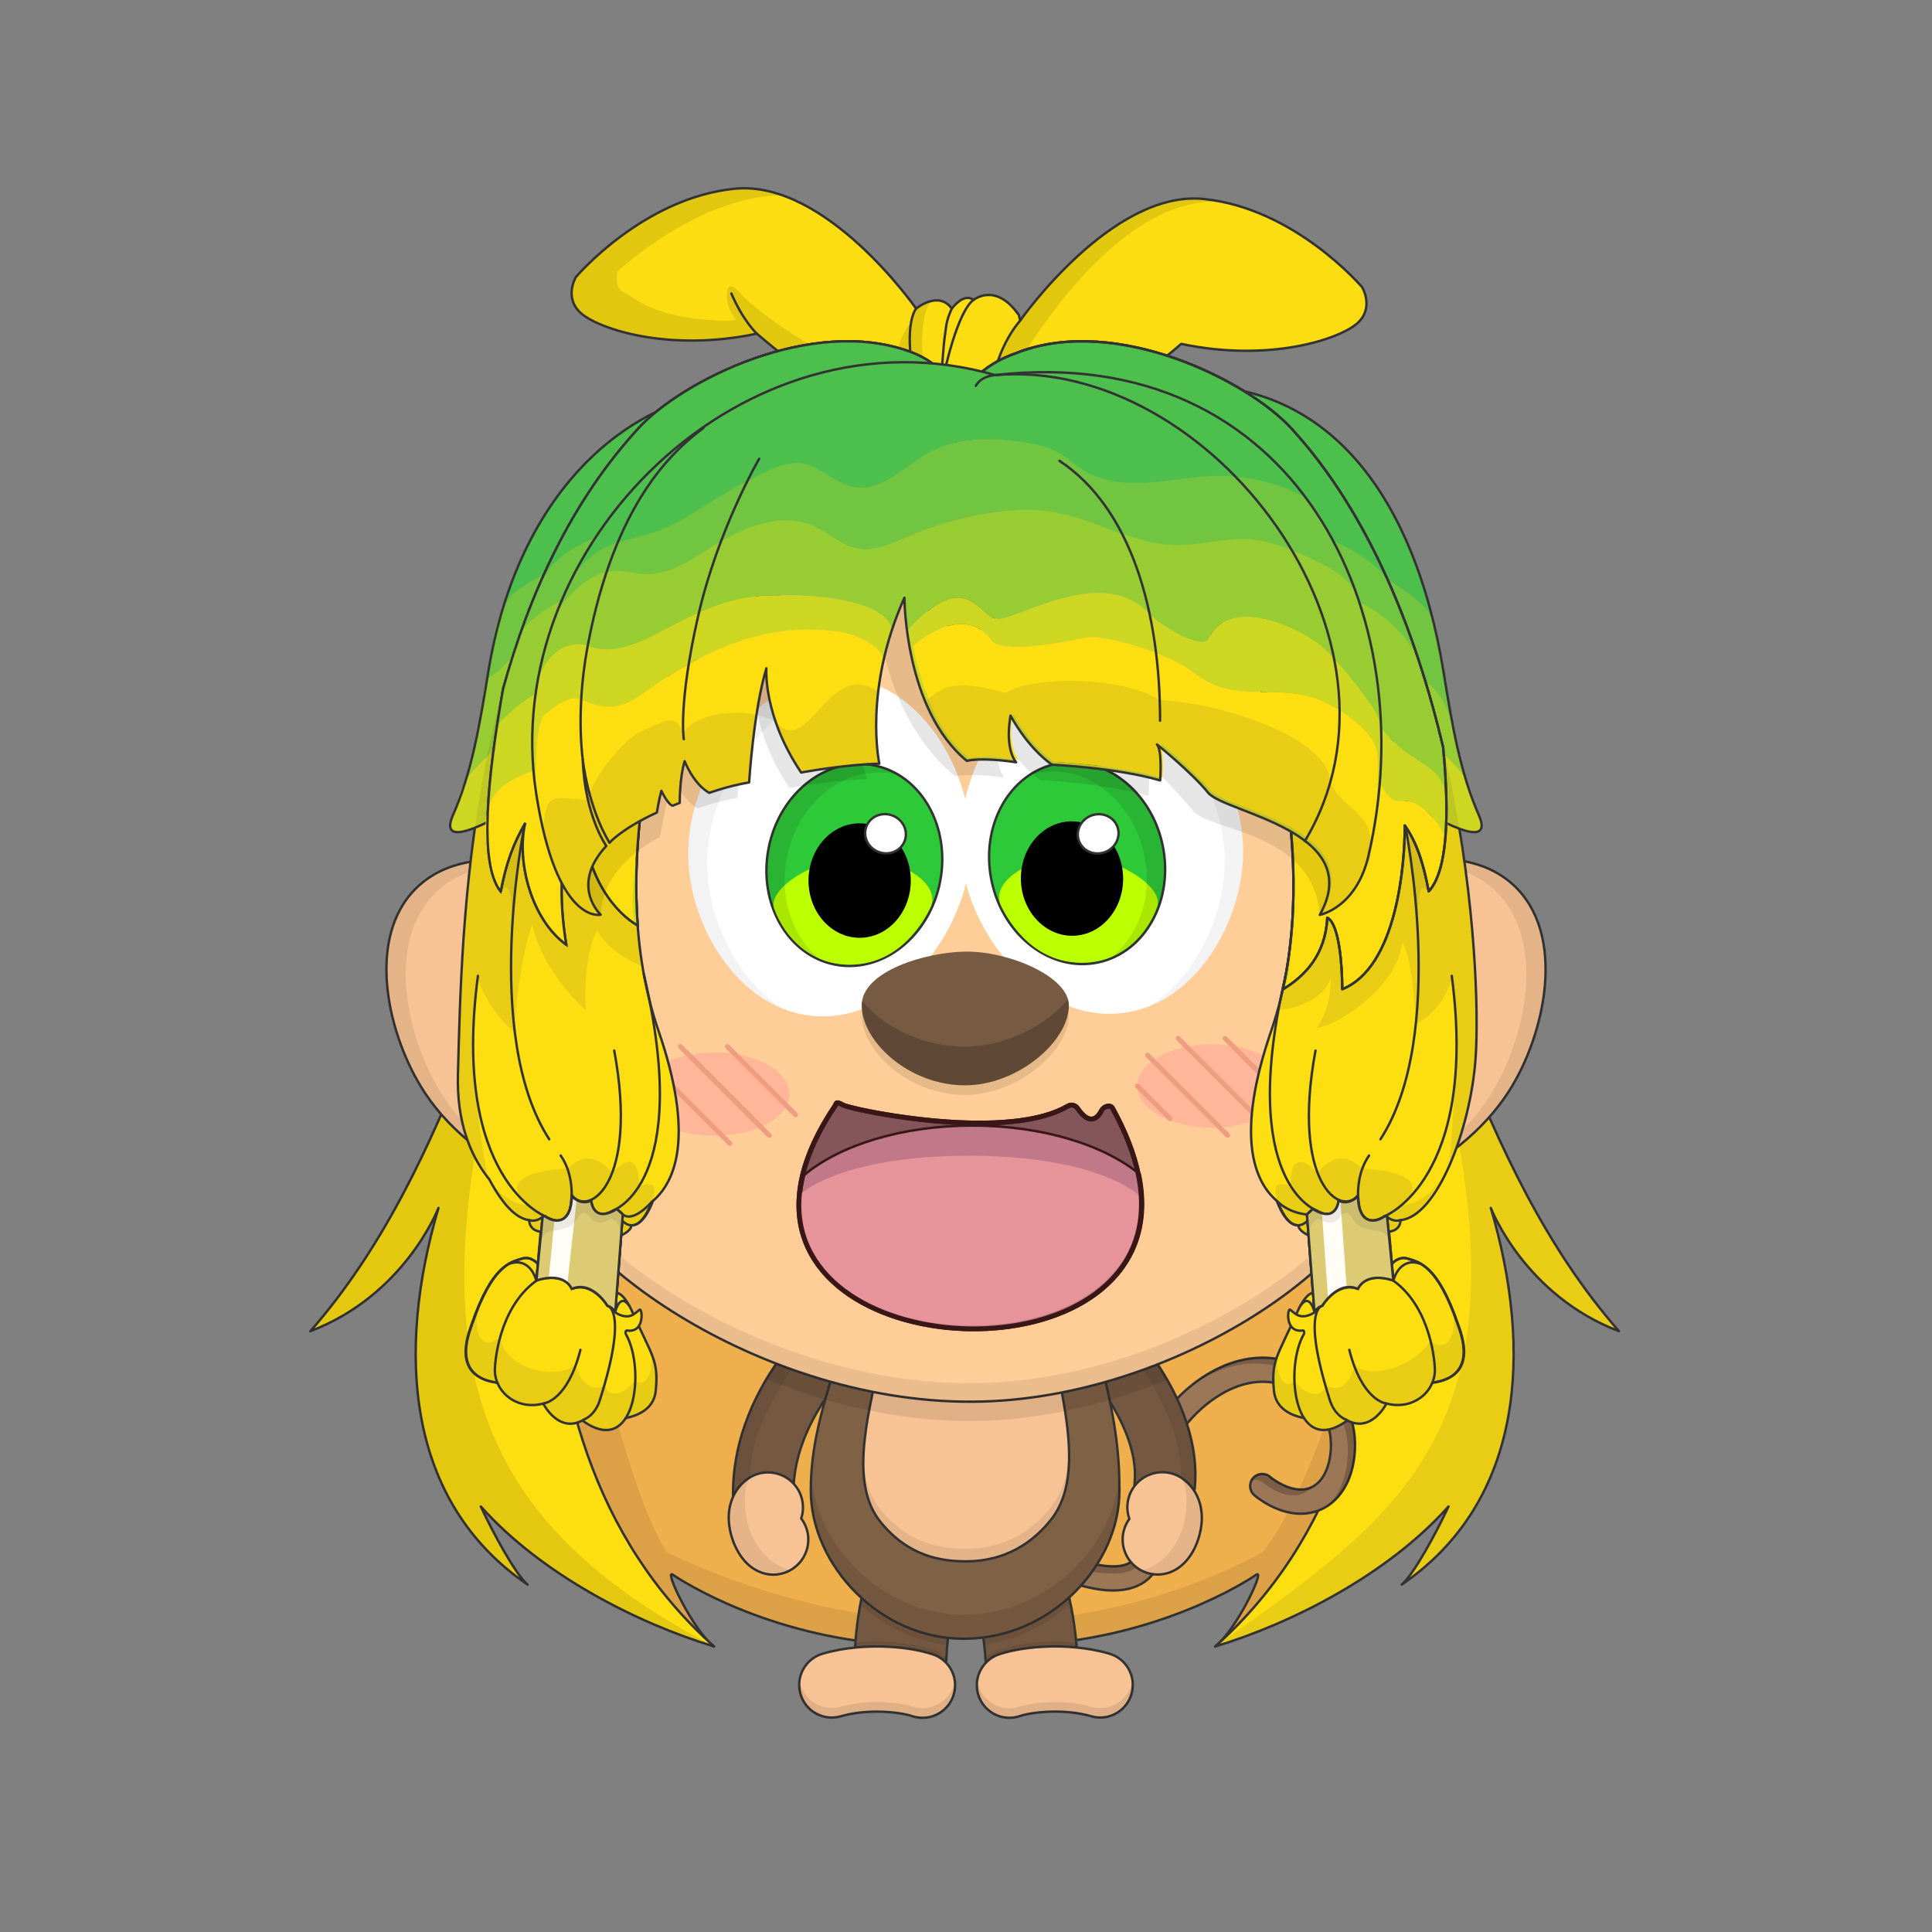 <?xml version="1.0"?>
<!-- Generated by SVGo -->
<svg
     viewBox="0 0 4000 4000"
     fill="none"
     xmlns="http://www.w3.org/2000/svg"
     xmlns:xlink="http://www.w3.org/1999/xlink">
<rect x="0" y="0" width="4000" height="4000" fill="#808080" stroke="none"/>
<defs><path id="a" stroke="#333" stroke-linecap="round" stroke-linejoin="round" stroke-miterlimit="10" stroke-width="5" d="m2705.9 2514.5 15.6 202.1s3.5-8.8 16.2-13.4c0 0 31.6-53 73.9-34.7 0 0 13-36.5 73.1-17.5l-12.8-131.6-4.6-1.6s-18.6 15.2-36.3 6.8c-17.7-8.4-19.6-37.4-19.4-48.3 0 0-16.6 20.1-40.2 9.7 0 0-3.2 47.9-53.2 17.2l-12.3 11.3Z"/><path id="b" stroke="#333" stroke-linecap="round" stroke-linejoin="round" stroke-miterlimit="10" stroke-width="5" d="m1289.4 2514.5-15.6 202.1s-3.5-8.8-16.2-13.4c0 0-31.6-53-73.9-34.7 0 0-13-36.5-73.1-17.5l12.8-131.6 4.6-1.6s18.6 15.2 36.3 6.8c17.7-8.4 19.6-37.4 19.4-48.3 0 0 16.6 20.1 40.2 9.7 0 0 3.2 47.9 53.2 17.2l12.3 11.3Z"/></defs><path fill="#EFAF4D" stroke="#333" stroke-linejoin="round" stroke-miterlimit="10" stroke-width="5" d="M2601.7 3259.9c16.8-9.3-41.7 114.5-86 149 379.8-242.4 507.8-769.4 420.3-1108.9-467.5 423.5-1168.5 639-1891.5 0-94.999 657 171.5 959.9 433.8 1108.9-44.3-34.6-102.8-158.4-86-149 0 0 160.1 112 408.9 140.5 53.4-.9 121.3-7.1 195.8-11.6 74.5 4.5 142.4 10.7 195.8 11.6 248.8-28.4 408.9-140.5 408.9-140.5Z"/><path fill="#000" fill-opacity=".08" d="M2601.7 3259.9c16.8-9.3-41.7 114.5-86 149 379.8-242.4 507.8-769.4 420.3-1108.9-112.5 439.5-222 791.5-322.5 914-363 194.9-826.6 193.4-1232.5 0-117-179.5-198.7-792.2-336.5-914-94.999 657 171.5 959.9 433.8 1108.9-44.3-34.6-102.8-158.4-86-149 0 0 160.1 112 408.9 140.5 53.4-.9 121.3-7.1 195.8-11.6 74.5 4.5 142.4 10.7 195.8 11.6 248.8-28.4 408.9-140.5 408.9-140.5Z"/><path fill="#FCDE11" stroke="#333" stroke-linejoin="round" stroke-miterlimit="10" stroke-width="5" d="M907.8 2501c-1.5 3.9-71.1 181.3-265.3 255.1 300-342.6 389.5-835.1 605-1284.1-97 680-272.8 1485.3 230.9 1936.9-159.2-48.3-357.4-148.9-483-289.9 25.2 54 71.2 139.5 96.9 161.8C839.5 3108 820.4 2797.2 907.8 2501Z"/><path fill="#000" fill-opacity=".1" d="M907.8 2501c-1.5 3.9-71.1 181.3-265.3 255.1 300-342.6 389.5-835.1 605-1284.1-410.6 1143.5-418 1597.5 230.9 1936.9-159.2-48.3-357.4-148.9-483-289.9 25.2 54 71.2 139.5 96.9 161.8C839.5 3108 820.4 2797.2 907.8 2501Z"/><path fill="#FCDE11" stroke="#333" stroke-linejoin="round" stroke-miterlimit="10" stroke-width="5" d="M3086.6 2501c1.5 3.9 71.1 181.3 265.3 255.1-300-342.6-389.5-835.1-605-1284.1 97 680 272.8 1485.3-230.9 1936.9 159.2-48.3 357.4-148.9 483-289.9-25.2 54-71.2 139.5-96.9 161.8 252.8-172.8 271.9-483.6 184.5-779.8Z"/><path fill="#333" fill-opacity=".1" d="M3086.6 2501c1.5 3.9 71.1 181.3 265.3 255.1-300-342.6-389.5-835.1-605-1284.1C3287 2864.1 3024 3049.9 2524.5 3402.9l-8.5 6c159.2-48.3 357.4-148.9 483-289.9-25.2 54-71.2 139.5-96.9 161.8 252.8-172.8 271.9-483.6 184.5-779.8Z"/><path fill="#9B7657" stroke="#333" stroke-miterlimit="10" stroke-width="5" d="M2304.7 3292.9c-9.9 0-19.8-.8-29.6-2.3-50.8-7.4-115.2-32.3-196.9-76-12.2-6.5-16.8-21.7-10.2-33.8 6.6-12.1 21.7-16.8 33.8-10.2 75.4 40.4 136.2 64.1 180.5 70.6 28.9 4.2 49.8 1 61.9-9.6 13.6-11.9 12.4-33 8.8-72.4-4.2-46.1-9.4-103.5 19.8-169.5 22.1-50 60.8-97.6 106.3-130.7 24.7-17.9 50.5-31.1 76.7-39.1 29.1-8.9 58.1-11.2 86.1-6.9 34.6 5.4 69.2 20.9 97.6 43.7 32.6 26.2 54.1 59.7 62.1 96.9 6.6 30.4 4.8 66.5-4.7 96.6-12.3 38.6-36.7 66.3-68.8 77.8-11.2 4-23.1 6-35 6-49.4 0-90.4-33.4-95.8-38.1-10.6-8.8-12.1-24.6-3.3-35.2 8.8-10.6 24.6-12.1 35.2-3.3.2.1.3.3.5.4.4.4 43.7 36.6 81.5 23.1 21.9-7.9 32.8-29.3 38.1-45.9 6.9-21.8 8.2-49 3.5-70.9-7.1-32.6-28.2-55.3-44.6-68.5-21.3-17.2-48.3-29.3-73.9-33.3-28.1-4.3-72.7-1.4-125.7 37.1-38.6 28.1-71.4 68.3-90 110.4-23.9 54.2-19.6 102.3-15.7 144.8 4 43.8 7.7 85.2-25.7 114.5-18.1 15.9-42.4 23.8-72.5 23.8Z"/><g fill="#000" opacity=".2"><path d="M2352.6 3244.9c-21.3 18.4-65.1 13.1-91.6 9.3 3.5-4.9 6.9-9.9 10.1-14.9 3.9.8 7.6 1.4 11.2 1.9 26.6 3.9 46.4 1.5 58.8-7.2 3.5 4 7.3 7.6 11.5 10.9Zm358.6-164c2.2-.8 4.3-1.7 6.4-2.8-5.7 6.7-13.1 11.8-21.4 14.8-37.8 13.6-81.1-22.7-81.5-23.1-6.4-5.4-15.1-7.3-23.1-5 .8-1.5 1.8-2.9 2.9-4.2 9-10.5 24.7-11.8 35.2-2.8.5.4 43.7 36.7 81.5 23.1Z"/><path d="M2796.9 3050.1c-9.5 29.8-26.2 53.1-48.1 67.5 14.6-14.1 25.9-32.9 33.1-55.5 9.5-30.1 11.3-66.2 4.7-96.6-8.1-37.1-29.5-70.6-62.1-96.9-28.4-22.9-63.1-38.4-97.6-43.7-28-4.3-56.9-2-86.1 6.9-26.2 8-52 21.2-76.7 39.1-1.3.9-2.5 1.8-3.8 2.8 6.1-5.2 12.4-10.1 18.8-14.8 24.7-17.9 50.5-31.1 76.7-39.1 29.1-8.9 58.1-11.2 86.1-6.9 34.6 5.4 69.2 20.9 97.6 43.7 32.6 26.2 54.1 59.7 62.1 96.9 6.6 30.4 4.9 66.5-4.7 96.6Z"/></g><path fill="#755841" stroke="#333" stroke-miterlimit="10" stroke-width="5" d="M1580.1 3154.5c-34.4 0-62.4-27.8-62.5-62.3-.3-95.4 34-193.1 99.3-282.6 56-76.8 132.1-142.1 208.6-179.1 31.1-15 68.5-2 83.5 29.1s2 68.5-29.1 83.5c-58.7 28.4-117.7 79.5-162 140.2-34.5 47.4-75.6 122-75.3 208.5.1 34.5-27.8 62.6-62.3 62.7h-.2Z"/><path fill="#F7C394" stroke="#333" stroke-miterlimit="10" stroke-width="5" d="M1601 3260.2c-8.6 0-17.2-1.6-25.3-4.6-21.2-7.9-38.2-24.2-50.7-48.5-7.7-15.1-12.8-31.3-15.1-48.1-2.1-14.6-1.4-29.5 2.1-43.8 5.6-22 17.9-40.4 35.8-53.2 32.6-23.3 77.8-15.8 101.1 16.8 13.5 18.9 17.1 43 9.9 65 24.2 31.9 17.9 77.4-14.1 101.6-12.6 9.6-27.9 14.8-43.7 14.8Z"/><path fill="#755841" stroke="#333" stroke-miterlimit="10" stroke-width="5" d="M1864.5 3526.2c-1.3 0-2.6 0-3.9-.1-52.4-2.1-93.2-46.3-91.1-98.7 4.6-116.2 33.5-197 54.6-256 6.3-17.6 11.7-32.8 15.7-46.4 14.3-50.5 66.8-79.9 117.2-65.6 50.4 14.3 79.9 66.8 65.6 117.2-.1.4-.2.7-.3 1.1-5.6 19.2-12.2 37.9-19.3 57.6-18.8 52.7-40.2 112.4-43.7 199.6-2 51.1-43.8 91.3-94.8 91.3Z"/><path fill="#F7C394" stroke="#333" stroke-miterlimit="10" stroke-width="5" d="M1910 3556.6c-7.2 0-14.4-1.2-21.3-3.4-27.7-9.2-93.8-15.5-147.7.2-35.8 10.4-73.3-10.1-83.7-45.9-10.4-35.8 10.1-73.3 45.9-83.7 46.2-13.5 92.3-15.5 122.8-14.8 39.2.9 76.6 6.6 105.2 16.1 35.4 11.7 54.6 49.9 42.8 85.3-9.1 27.6-34.9 46.2-64 46.2Z"/><path fill="#755841" stroke="#333" stroke-miterlimit="10" stroke-width="5" d="M2135.4 3528.1c-50.3 0-91.9-39.3-94.8-89.6-5-87.1-27.4-146.4-47.2-198.8-7.4-19.6-14.4-38.1-20.3-57.3-15.4-50.1 12.7-103.3 62.8-118.8 50.1-15.4 103.3 12.7 118.8 62.8 4.1 13.5 9.9 28.6 16.5 46.1 22.1 58.6 52.4 138.9 59.1 255 3 52.4-37 97.3-89.4 100.3-1.8.2-3.7.3-5.5.3Z"/><path fill="#F7C394" stroke="#333" stroke-miterlimit="10" stroke-width="5" d="M2090 3556.6c-37.3 0-67.5-30.2-67.6-67.4 0-29.1 18.7-55 46.3-64.2 28.6-9.5 66-15.2 105.2-16.1 30.5-.7 76.6 1.4 122.8 14.8 35.8 10.4 56.4 47.9 45.9 83.7-10.4 35.8-47.9 56.4-83.7 45.9-53.9-15.7-120-9.4-147.7-.2-6.8 2.3-14 3.5-21.2 3.5Z"/><path fill="#755841" stroke="#333" stroke-miterlimit="10" stroke-width="5" d="M2411.4 3137.4c-34.5 0-62.5-27.9-62.6-62.5 0-2.1.1-4.2.3-6.3 5.4-53.5-18.6-122.2-65.9-188.4-44.7-62.6-107-117.4-162.4-143-31.5-14.1-45.5-51.1-31.4-82.6 14.1-31.5 51.1-45.5 82.6-31.4.4.2.8.4 1.2.5 37.5 17.3 76.8 43.5 113.7 75.6 36.7 32.2 69.6 68.5 98.1 108.1 65.7 91.9 97.2 189.1 88.6 273.7-3.3 32-30.1 56.2-62.2 56.3Z"/><path fill="#F7C394" stroke="#333" stroke-miterlimit="10" stroke-width="5" d="M2396.8 3259.9c-40.1 0-72.5-32.5-72.5-72.5 0-15.4 4.9-30.3 13.9-42.7-13.3-37.8 6.5-79.2 44.3-92.5 21.9-7.7 46.2-4.5 65.3 8.7 18 12.5 30.7 30.6 36.7 52.6 3.7 14.3 4.7 29.1 2.9 43.8-4.1 35.1-23.3 81.7-64.1 97.7-8.5 3.2-17.5 4.9-26.5 4.9Z"/><path fill="#7F6145" stroke="#333" stroke-miterlimit="10" stroke-width="5" d="M2025.6 2468.7c55.3 3.4 93.4 43.6 127.2 80.3 39.3 42.7 80.1 104.5 119 245.3 39.4 142.8 45.9 220.1 45.9 292 0 153.6-140.7 305.1-320 306.6-175.5 1.5-319-153-319-306.6 0-72.8 12.6-145.3 62.3-292.3 48.2-142.7 92.6-200.2 125.8-235.1 37.4-39.3 89.9-94.4 158.8-90.2Z"/><path fill="#F7C394" stroke="#333" stroke-miterlimit="10" stroke-width="5" d="M1997.3 2512.8c41-.4 82.2 51.9 113.6 106.2 48.1 83.3 65.4 157.6 70.6 181.4 32.5 148.3 54.2 271.3-6 346.6-59.9 74.9-132.4 85.6-175.4 85.6-47.6 0-118.3-8.3-177.4-81.9-58.8-73.3-34.8-194.7 3.5-350.5 3.9-16 38.3-103.8 95.4-210.3 18.2-34 42.8-76.8 75.7-77.1Zm-1133.5-676c-109.3 103.9-60.9 310.4 16.5 426.9 110.4 166.1 358.2 267.5 482.6 176 129.9-95.6 107.6-388.9-48.6-538.6-116.6-111.7-337.5-171.8-450.5-64.3Z"/><path fill="#FFC9A1" d="M995.6 1954.6c-64.8 69.3-26.7 197.2 26.3 267.5 75.5 100.1 234.9 154.6 309.6 92.5 78-64.9 53.1-248.2-50.6-336.3-77.4-65.9-218.4-95.4-285.3-23.7Z"/><path fill="#F7C394" stroke="#333" stroke-miterlimit="10" stroke-width="5" d="M3133.2 1832.1c111.1 102 66.3 309.3-9.1 427.2-107.5 168-353.5 273.8-479.5 184.4-131.6-93.4-114.4-386.9 39.2-539.3 114.7-113.8 334.5-177.8 449.4-72.3Z"/><path fill="#FFC9A1" d="M3003.5 1952.2c66 68.2 30.1 196.7-21.6 267.9-73.8 101.4-232.2 158.7-307.9 97.9-79.1-63.5-57.4-247.2 44.8-337.2 76.1-67.2 216.5-99.1 284.7-28.6Z"/><path fill="#FFCD98" stroke="#333" stroke-miterlimit="10" stroke-width="5" d="M2000.1 1320.6c19.2-.2 112.4-116.8 268-116.7 223.5 0 482 324.8 482.3 643.2.2 205.9-85.8 256.9-85.6 280.6.2 21.1 211.1 17.7 211.1 249.8 0 209.2-420.4 512-840.9 524.2-461.3 13.3-910.3-319.7-910.3-497.7 0-232.4 211.6-263.8 211.4-284.5-.2-20.7-86.4-73-86.5-272.4-.3-318.5 259.3-643.2 482.5-643.2 172.3-.1 245.2 116.9 268 116.7Z"/><path fill="#fff" d="M1758.3 1403.1c154.9 18 266.5 208.8 250 376.8-16.4 167.3-162.7 342-329.9 323-151.8-17.3-250.3-186.2-253.5-328.2-4.3-190.2 160.9-391.7 333.4-371.6Z"/><path fill="#2DC938" stroke="#333" stroke-miterlimit="10" stroke-width="5" d="M1946.41 1825.22c22.12-113.96-39.46-221.78-137.54-240.81-98.08-19.04-195.52 57.92-217.64 171.89-22.11 113.96 39.47 221.78 137.55 240.81 98.08 19.04 195.52-57.92 217.63-171.89Z"/><path fill="#BF0" d="M1602.8 1881.1c-14.3-39.5 80.5-104.2 172.4-104.2s176.6 53.3 150 104.5c-32.6 62.8-85.2 115.8-166.5 115.8-79.8.1-133.9-55.5-155.9-116.1Z"/><path fill="#000" d="M1779.8 1941.6c58.5 0 105.9-53 105.9-118.5 0-65.4-47.4-118.5-105.9-118.5-58.5 0-105.9 53.1-105.9 118.5 0 65.5 47.4 118.5 105.9 118.5Z"/><path fill="#fff" stroke="#333" stroke-miterlimit="10" stroke-width="5" d="M1873.3 1740.3c7.5-21-4.4-44.4-26.5-52.2-22.1-7.8-46 2.9-53.4 23.9-7.4 21 4.4 44.4 26.5 52.2 22.1 7.9 46-2.9 53.4-23.9Z"/><path fill="#fff" d="M2234 1398.9c-154.5 20.7-262.8 213.4-243.4 381.1 19.3 167 168.6 339.1 335.5 317.1 151.5-19.9 247-190.6 247.7-332.5 1-190.2-167.7-388.7-339.8-365.7Z"/><path fill="#2DC938" stroke="#333" stroke-miterlimit="10" stroke-width="5" d="M2273.71 1992.59c97.73-20.74 157.42-129.61 133.32-243.17-24.1-113.56-122.87-188.8-220.6-168.06-97.73 20.74-157.42 129.61-133.32 243.17 24.1 113.56 122.87 188.8 220.6 168.06Z"/><path fill="#BF0" d="M2395.9 1877.1c14.3-39.5-80.5-104.2-172.4-104.2s-176.6 53.3-150 104.5c32.6 62.8 85.2 115.8 166.5 115.8 79.8.1 133.9-55.5 155.9-116.1Z"/><path fill="#000" d="M2221.5 1937.4c58.5-1 104.9-54.9 103.8-120.3-1.1-65.4-49.5-117.6-107.9-116.6-58.5 1-105 54.9-103.8 120.3 1.1 65.4 49.4 117.6 107.9 116.6Z"/><path fill="#fff" stroke="#333" stroke-miterlimit="9.998" stroke-width="4.999" d="M2287.8 1764.2c21.9-8.2 33.4-31.8 25.6-52.7-7.8-20.9-31.9-31.2-53.9-23-21.9 8.2-33.4 31.8-25.6 52.7 7.9 20.9 32 31.2 53.9 23Z"/><path fill="#775A42" d="M1784.1 2081.4c0 75.3 98.6 166.6 215.7 165.6 107.9-.9 213.2-91.2 213.2-165.4 0-59.7-124.2-112.2-213.2-111.4-82.7.7-215.7 40.6-215.7 111.2Z"/><path fill="#000" d="M1134.5 2454.8c-97.4-32.4-195.301-102.5-254.201-191-77.5-116.5-125.8-323-16.5-426.9 45.2-42.9 107.5-59.1 173.601-56-.3 3.5-.6 7.1-.8 10.6-50.601 4.2-97.101 21.4-132.801 55.3-109.3 103.9-60.9 310.4 16.5 426.9 50.3 75.7 129.201 138 211.901 174.6.7 2.2 1.5 4.3 2.3 6.5Zm1989.6-195.5c-60.7 94.9-165.6 169.9-268 201.1.8-1.8 1.5-3.5 2.3-5.3 88.2-36.9 173.4-104 225.8-185.8 75.4-117.9 120.2-325.2 9.1-427.2-35.4-32.5-80.7-48.9-129.9-52.7-.2-3.5-.3-7-.5-10.4 64.4-3.4 125.4 11.9 170.4 53.2 111 101.9 66.2 309.2-9.2 427.1Z" opacity=".08"/><path fill="#000" d="M2212.9 2101.6c0 74.2-105.2 164.5-213.2 165.4-117.1 1-215.7-90.4-215.7-165.6 0-2.9.2-5.9.7-8.8 9 72.8 103.6 155.4 215 154.4 102.4-.9 202.3-82.2 212.4-153.9.5 2.8.8 5.7.8 8.5Z" opacity=".1"/><path fill="#000" d="M1637.8 3250.1c-18.8 11.1-41.6 13.1-62.1 5.5-21.2-7.9-38.2-24.2-50.7-48.5-7.7-15.1-12.8-31.3-15.1-48.1-2.1-14.6-1.4-29.5 2.1-43.8 1.4-5.8 3.4-11.4 5.9-16.8-.2-2.1-.3-4.2-.3-6.3-.3-90.4 30.6-183 89.5-268.8l.8.3c10.1 3.9 20.2 7.7 30.5 11.3-49.5 78.7-85.3 140.9-85 223.4-17 21.8-12.6 82.9.5 114.5 27.1 65.3 76.6 77 83.9 77.3Z" opacity=".08"/><path fill="#000" d="M1974.1 3510.3c-11.7 35.4-49.8 54.6-85.2 42.9h-.1c-27.7-9.2-93.8-15.5-147.7.2-35.8 10.4-73.3-10.1-83.7-45.9-2.7-9.4-3.4-19.2-2-28.9.5 3 1.1 6 2 8.9 10.4 35.8 47.9 56.3 83.7 45.9 53.9-15.7 120-9.4 147.7-.2 35.4 11.7 73.6-7.5 85.3-42.8 1.2-3.7 2.1-7.4 2.7-11.2 1.6 10.4.6 21.1-2.7 31.1Zm368.6-2.8c-10.4 35.8-47.8 56.3-83.6 46h-.1c-53.9-15.7-120-9.4-147.7-.2-35.4 11.7-73.6-7.5-85.3-42.8-3.3-10.1-4.3-20.8-2.7-31.2 5.5 36.8 39.8 62.3 76.6 56.8 3.9-.6 7.7-1.5 11.4-2.7 27.7-9.2 93.8-15.5 147.7.2 35.8 10.5 73.2-10.1 83.7-45.8v-.1c.9-2.9 1.5-5.9 2-8.9 1.4 9.4.7 19.3-2 28.7Z" opacity=".1"/><path fill="#000" d="M2487.4 3157.2c-4.1 35.1-23.3 81.7-64.1 97.7-20 7.9-42.4 6.4-61.2-3.9 10.5-1.3 56.9-14.7 82.8-77 13.1-31.6 17.4-93 .3-114.8.3-78.5-32-149-77.8-223.6 9.8-3.5 19.6-7.2 29.3-11 57.7 86.8 84.9 177.3 76.9 256.7-.2 1.9-.5 3.7-.8 5.5 5.3 8.3 9.2 17.3 11.8 26.8 3.6 14.2 4.6 29 2.8 43.6Zm-528 275.9c0 .6 0 1.3-.1 1.9-.1 2.5-.3 4.9-.6 7.4-7.6-8-17.1-13.9-27.5-17.4-28.6-9.5-66-15.2-105.2-16.1-18.6-.4-37.2.3-55.7 2.1.2-3.4.4-6.7.7-10.1 18.3-1.8 36.6-2.5 55-2.1 39.2.9 76.6 6.6 105.2 16.1 10.8 3.7 20.5 9.9 28.2 18.2Zm269.8-22.1c-18.3-1.8-36.8-2.4-55.2-2-39.2.9-76.6 6.6-105.2 16.1-10.6 3.5-20.1 9.6-27.8 17.7-.2-1.4-.3-2.8-.3-4.2l-.3-5.1c7.8-8.5 17.6-14.8 28.5-18.4 28.6-9.5 66-15.2 105.2-16.1 18.1-.4 36.3.3 54.4 2 .1 3.3.4 6.6.7 10Zm-445.5-102.2c48.6 44.1 110.6 75 179.1 82.5-.6 4.8-1.1 9.8-1.5 14.8-69-7.9-131.4-39.6-180-84.6.7-4.3 1.6-8.6 2.4-12.7Zm432.6 11.1c-47.8 44.3-109.5 75.8-178.6 85.2-.6-5-1.2-9.9-1.9-14.7 68.6-8.9 130-39.6 177.8-83 .9 4.1 1.8 8.3 2.7 12.5Z" opacity=".08"/><path fill="#000" d="M2317.6 3086.4c0 153.6-140.7 305.1-320 306.6-175.5 1.5-319-153-319-306.6 0-10 .2-20.1.8-30.3 11.6 146.8 150.2 288.4 318.2 286.9 172.9-1.5 309.8-142.3 319.4-290.1.4 11.5.6 22.5.6 33.5Z" opacity=".1"/><path fill="#000" d="M2175.4 3147c-59.9 74.9-132.4 85.6-175.4 85.6-47.6 0-118.3-8.3-177.4-81.9-27.7-34.5-37-79.7-35.1-134.2 1.6 43 12 79.3 35.1 108.2 59.1 73.6 129.9 81.9 177.4 81.9 43 0 115.5-10.7 175.4-85.6 25.4-31.7 36.2-71.9 37.8-118.8 1.8 58.2-7.8 107.3-37.8 144.8Z" opacity=".08"/><path fill="#000" d="M2396.6 2824.5c-35 13.7-71 26-107.7 36.4-5.5 1.6-11 3.1-16.6 4.6-77.3 20.8-157.6 33.7-237.9 36.1-102.9 3-205.3-11.3-302.1-37.2-4.3-1.2-8.7-2.4-13-3.6-38.4-10.8-76-23.3-112.3-37.4-7.2 10.5-14.1 21.2-20.4 31.9 39.6 16.1 80.1 30.2 121.2 42.2l1.2-1.7c-.2.6-.4 1.3-.5 1.9 103.8 30.1 214.6 47.1 326 43.9 88.5-2.6 176.9-18 261.5-42.7l1.4-.4c40.4-11.9 80.2-25.9 119.1-42-6.2-10.7-12.8-21.3-19.9-32Z" opacity=".1"/><path fill="#000" d="M2212.9 2081.6c0 74.2-105.2 164.5-213.2 165.4-117.1 1-215.7-90.4-215.7-165.6 0-3.1.3-6.2.8-9.3 42.2 52.2 123.3 95.7 214.4 94.9 85.1-.7 168.7-45.3 211.9-97.9 1.2 4.1 1.8 8.3 1.8 12.5Z" opacity=".2"/><path fill="#000" d="M1834.5 1427c-10.5-2.9-21.1-4.9-31.9-6.2-175.2-20.2-342.8 182.7-338.4 374.2 2.5 107.2 59.4 229.8 152.7 291.6-116.4-48.8-189.2-190.3-192-312-4.3-190.1 160.8-391.6 333.4-371.6 26.6 3.3 52.5 11.4 76.2 24Zm739.3 337.6c-.7 123.3-72.8 268.1-190.9 317.2 95.3-61.6 152.1-188.1 152.7-297.6 1-190.6-168-389.6-340.6-366.5-15.5 2.1-30.7 5.9-45.4 11.3 26-15.6 54.3-26.1 84.4-30.2 172.1-22.9 340.8 175.6 339.8 365.8Z" opacity=".05"/><path fill="#000" d="M1862.2 1605.5c-4.3-1.2-8.8-2.3-13.2-3.2-99.1-19.2-197.6 58.5-219.9 173.6-16.8 86.3 14.1 169.2 72.3 213.3-81.9-32-130.2-129.9-110.2-232.9 22.1-114 119.6-190.9 217.7-171.8 18.9 3.8 37 10.9 53.3 21Zm432.9 380.9c60.9-43.7 92.6-129.1 73.9-217.3-24.2-113.8-123.2-189.3-221.2-168.5-5.9 1.3-11.8 2.9-17.5 4.8 17-11.6 36.2-19.8 56.3-24.1 97.8-20.8 196.5 54.5 220.6 168 22.3 105.1-27.1 206.2-112.1 237.1Z" opacity=".1"/><path fill="#000" d="M2749.4 1798.1c0 6.5-.1 12.8-.3 18.9-15.7-308.5-265-613.2-481.5-613.2-155.6 0-248.9 116.6-268 116.7-22.7.2-95.6-116.7-268-116.7-215.8 0-465.7 303.7-481.7 611.8l-.2 3.6c0 1.2-.1 2.4-.2 3.7-.1 1.3-.1 2.4-.1 3.6-.5-9.1-.8-18.6-.8-28.5-.3-318.5 259.3-643.2 482.5-643.3 172.4 0 245.3 117 268 116.8 19.2-.2 112.4-116.8 268-116.8 223.6.1 482.1 324.9 482.3 643.4Z" opacity=".1"/><path fill="#000" d="M2875.3 2377.5c0 209.3-420.4 512-840.9 524.2-461.3 13.3-910.3-319.7-910.3-497.7 0-4.8.1-9.4.3-14 38.6 182.8 468.4 486 909.4 473.3 406.2-11.8 812.3-294.1 841-502.2.4 5.2.5 10.7.5 16.4Z" opacity=".08"/><path fill="#84565B" stroke="#3A1717" stroke-miterlimit="10" stroke-width="10" d="M2303.4 2294.4c-4.5-8.2-18.2-3.9-22.6 4.6-17.6 34.2-38.8 12-49.8-4.3-4.4-6.5-13-8.8-19.7-4.8-22.6 13.3-51 22.1-82.6 27.6-85.9 15-195.2 5.5-275.1-6.8-59.2-9.1-102.3-19.6-108-22.8-16.7-9.4-13.9-2.5-16.2.9-397.8 588.8 925.2 641.9 574 5.6Z"/><path fill="#C17989" stroke="#3A1717" stroke-miterlimit="10" stroke-width="5" d="M1665 2432.8c73.3-61.6 201.8-102.4 348.2-102.4 145.5 0 273.4 40.3 346.9 101.3 90.8 440.4-794.2 411.2-695.1 1.1Z"/><path fill="#E6949A" d="M1651.1 2476.3c68.9-56.2 201.6-83.5 354.4-83.5 152.1 0 284.9 27.1 354.5 82.7 14.8 370.1-726.6 347.5-708.9.8Z"/><path stroke="#3A1717" stroke-miterlimit="10" stroke-width="10" d="M1654.3 2482.8c.8-16 3.2-32.7 7.4-50 10.6-43.7 32.3-91.8 67.6-144 2.3-3.4-.5-10.3 16.2-.9 5.7 3.2 48.8 13.8 108 22.8 80 12.2 189.3 21.8 275.1 6.8 31.6-5.5 60-14.4 82.6-27.6 6.7-3.9 15.3-1.7 19.7 4.8 11.1 16.2 32.3 38.5 49.9 4.3 4.3-8.4 18-12.8 22.5-4.6 27.6 50 44.9 95.8 53.4 137.3 3.6 17.5 5.7 34.3 6.3 50.4 15.1 370-726.4 347.4-708.7.7Z"/><path fill="#FFB699" d="M1479.3 2351.5c85.6 0 155-38.6 155-86.3 0-47.7-69.4-86.3-155-86.3s-155 38.6-155 86.3c0 47.7 69.4 86.3 155 86.3Z"/><path stroke="#EF9D81" stroke-linecap="round" stroke-miterlimit="10" stroke-width="10" d="m1345.4 2201.7 165.6 165.6m-102.3-200.6 184.2 184.2m-87-184.2 141.3 141.3m-322.9-42.8 67.7 67.8"/><path fill="#FFB699" d="M2509.8 2334.7c85.6 0 155-38.6 155-86.3 0-47.7-69.4-86.3-155-86.3s-155 38.6-155 86.3c0 47.7 69.4 86.3 155 86.3Z"/><path stroke="#EF9D81" stroke-linecap="round" stroke-miterlimit="10" stroke-width="10" d="m2375.9 2184.8 165.7 165.7m-102.3-200.7 184.2 184.2m-87.1-184.2 141.3 141.4m-322.9-42.8 67.8 67.7"/><path fill="#FBDD11" d="M2298.3 819.2c44-18.8 146.8-107.9 146.8-107.9 182 38.4 325.4-9.3 363.2-41.5 37.8-32.2 11.4-75.8 11.4-75.8s-138.9-164.1-328.9-182.8C2300.9 392.4 2111.7 663 2111.7 663l-2.6-11.4c-48.4-69.6-94.1-31.2-94.1-31.2-22.9-9.3-44.8 14.5-44.8 14.5-32.5-30.1-73.9 3.1-73.9 3.1s-185.5-266.9-375.5-248.2c-189.9 18.7-328.9 182.8-328.9 182.8s-26.4 43.6 11.4 75.8c37.8 32.2 181.1 80 363.2 41.5 0 0 102.9 89.2 146.8 107.9"/><path fill="#000" d="M1623.3 405.5s-143.7-17.2-344.7 155.9c0 0-8 35.8 12.8 43.5 20.7 7.7 59.4 59 223 59 0 0 8.8-1.4 9.4-3.5 0 0-24-22.2-17.9-59.9 0 0 2.3-22.8 29.9 9.7 27.6 32.5 220.7 178.3 315.7 154.7 0 0 2.1-59.6 35-97.6 0 0-9.7 38 5.8 114.4 0 0-107.7-1.9-178.3 17.1 0 0-83.8-51.1-148.8-109.9 0 0-148.8 42.5-311.7-13.2 0 0-62.8-17.2-69.6-63.9 0 0-.4-28.9 12.4-42.5 12.8-13.6 101.4-106 206.4-147.7 104.7-41.7 146.1-38.2 220.6-16.1Zm954.8 25.2s-201.5-114.4-475 328.5c-3.1 5-5.2 10.9-4.2 17 1.4 9 8.6 19 34.3 16.2 44.7-4.7 61.1-23.4 159.6-25.5 98.5-2.1 77.3 6.4 77.3 6.4s-53.8 41.7-75.8 48.5c0 0-110.7-30.8-235.5-15.2l-8.7-2.9s19.9-92.9 77.2-160.2c57.4-67.4 110.9-140.5 231.6-203.6 108-56.5 219.2-9.2 219.2-9.2Z" opacity=".1"/><path fill="#000" d="M1929.9 783.8s-24.6-20.7-20.5-89.9c4.1-69.2 22.6-70.3 22.6-70.3s-20.7 1.1-36 16.3c-15.3 15.2-14.6 66.1-3.8 141.7-.1 0 22.6-.9 37.7 2.2Z" opacity=".1"/><path stroke="#333" stroke-linecap="round" stroke-linejoin="round" stroke-miterlimit="10" stroke-width="5" d="M2298.8 819.9c44-18.8 146.8-107.9 146.8-107.9 182 38.4 325.4-9.3 363.2-41.5 37.8-32.2 11.4-75.8 11.4-75.8s-138.9-164.1-328.9-182.8c-189.9-18.7-379.2 251.9-379.2 251.9l-2.6-11.4c-48.4-69.6-94.1-31.2-94.1-31.2-19.9-16.4-44.8 17.7-44.8 17.7-27.8-38.3-73.9 0-73.9 0S1711.2 372 1521.3 390.7c-189.9 18.7-328.9 182.8-328.9 182.8s-26.4 43.6 11.4 75.8c37.8 32.2 181.1 80 363.2 41.5 0 0 102.9 89.2 146.8 107.9"/><path stroke="#333" stroke-linecap="round" stroke-linejoin="round" stroke-miterlimit="10" stroke-width="5" d="M1567 690.8s-28.1-25.6-52.8-83.1m378.2 175.1c-22.3-114.2 4.4-144 4.4-144m51.8 144.7s5.1-71.9 7.4-86.5c3.4-21.4 2-30.8 14.6-58.2m44.9-17.6s-30.6 13.4-63.1 162.3m159.8-119.7s-47.5 50.3-60 142.1"/><path fill="#FBDD11" d="M2737.7 2694s-18.3-54.6-55.1 29.3c-36.7 83.9-51.4 92.5-45 156.4 6.4 63.8 97.6 59.3 97.6 59.3"/><path stroke="#333" stroke-linejoin="round" stroke-miterlimit="10" stroke-width="5" d="M2737.7 2694s-18.3-54.6-55.1 29.3c-36.7 83.9-51.4 92.5-45 156.4 6.4 63.8 97.6 59.3 97.6 59.3"/><path fill="#FBDD11" d="M1257.5 2694s18.3-54.6 55.1 29.3c36.7 83.9 51.4 92.5 45 156.4-6.4 63.8-97.6 59.3-97.6 59.3"/><path stroke="#333" stroke-linejoin="round" stroke-miterlimit="10" stroke-width="5" d="M1257.5 2694s18.3-54.6 55.1 29.3c36.7 83.9 51.4 92.5 45 156.4-6.4 63.8-97.6 59.3-97.6 59.3"/><path fill="#FBDD11" stroke="#333" stroke-linejoin="round" stroke-miterlimit="10" stroke-width="5" d="M2966.3 2862.7c95-12.7 60-99.3 52.4-121.3-41.6-121-78.7-128.1-104.6-135.8-17.7-5.3-31.6 10.6-31.6 10.6l-30.8 26.8 35.7 140.3 78.9 79.4Zm-1937.3 0c-95-12.7-60-99.3-52.4-121.3 41.6-121 78.7-128.1 104.6-135.8 17.7-5.3 31.6 10.6 31.6 10.6l30.8 26.8-35.7 140.3-78.9 79.4Z"/><path fill="#FCDE11" stroke="#333" stroke-linejoin="round" stroke-miterlimit="10" stroke-width="5" d="M3055 2191.5c13.4-186.9-25.7-917.9-382-1305.2-90.1-98-358.9-232.9-562.2-157.9-22.2 8.2-48.6 17.8-76.1 40-37.9 30.5-28.4 243.6 1.7 226.7l548.6 330.3s173.3 441.6 47 808.6c-75.1 217.9-35 311.2 10 351l3.6 3.4c13.8 36 28.3 46.9 39.4 48.3l3.2.2c0 11.9 21 20.6 21 20.6l.1-.1 12.3 159.1s-2.6 2.3-3.7 2.9c-26.2 13.8-36.4 0-46.9-7.9-5.4-4.1-11.5 48.9 26.4 43.1 2.6-.4 3.5 5 2.2 7.3-41.1 71.1-21 258.8 89.1 179.6l-2.5-2.6c51.8 31.2 83.8-32.1 83.8-32.1l-1.6-1.5c59.5 16.9 107.7-27.8 101.9-76.9 0 0-4.8-118.8-85.4-176.9l-.1-.5-8.9-101.1s22.8-.6 23.9-23.8c75.2-7.1 144.7-187.6 155.2-334.6Z"/><path stroke="#333" stroke-miterlimit="10" stroke-width="5" d="M2718.2 2503.1c-10.6 8.1-12.2 11.2-12.2 11.2l1 12.8 2.5 30.4 12.7 159.1"/><path stroke="#333" stroke-linecap="round" stroke-miterlimit="10" stroke-width="5" d="M2737.7 2703.2s-44 6.8 14.9 193.4m105.5-537.9c140.5-216.8 50.9-650.9 50.9-650.9s33.6 46.7 49 136.7"/><path fill="#333" d="M2958 1844.4c-15.4-90-49-136.7-49-136.7s19.2 96.8 27.7 220.5c.1.1-8.2-120 21.3-83.8Z" opacity=".1"/><path stroke="#333" stroke-linecap="round" stroke-miterlimit="10" stroke-width="5" d="M2867.2 2517.8s194-76.5 138.5-497.4m-298.8 506.8s-31.9 38.9-62.7-38.8"/><path stroke="#333" stroke-linecap="round" stroke-miterlimit="10" stroke-width="5" d="M2834.5 2392.4c-22.7 32.9-22.7 69.3-22.9 81.7v.2c1.8 17.8 1.4 26.5 8.4 39 .8 1.5 1.7 2.8 2.8 4.2.2.4.6.7.9 1 8.1 9.5 21.4 12.9 43.6-1m14.3 98.7s13.9-15.9 31.6-10.6c25.9 7.7 63 14.8 104.6 135.8 7.6 22 42.6 108.6-52.4 121.3m-194-376.7s-4 44.8-45.4 20.1c0 0-165.6-55.8-63.6-489.2"/><path stroke="#333" stroke-linecap="round" stroke-miterlimit="10" stroke-width="5" d="M2811.7 2474.2c-.1.1-.1.1-.1.2-36.1 46.8-138.4-26.5-88-299.3m175.7 351.1c-17.2 4.7-29.1-8.4-29.1-8.4m-1.9 387.5s-48.4-6.2-74.7-110.6"/><path fill="#FBEA5E" stroke="#333" stroke-miterlimit="10" d="M2621.1 924.9c-.1 0-.1 0 0 0Z"/><path fill="#FBDD11" d="M2786.1 2938.9s-23.4-7.7-33.5-42.3l33.5 42.3Z"/><path stroke="#333" stroke-linecap="round" stroke-linejoin="round" stroke-miterlimit="10" stroke-width="5" d="M2786.1 2938.9s-23.4-7.7-33.5-42.3"/><path stroke="#333" stroke-linecap="round" stroke-miterlimit="10" stroke-width="5" d="M2884.8 2651.5s11.5-50.6 56.7-34.8"/><path fill="#333" fill-opacity=".1" fill-rule="evenodd" d="M3008.8 2714.4c3.3 8.3 6.6 17.3 9.9 27 .3.9.7 2 1.1 3.1 9.2 26 37.6 106-53.5 118.2l-.6-.6c-13.4 33.2-52.1 56-97.4 43.2l1.6 1.5s-32 63.3-83.8 32.1l2.5 2.6c-42.5 30.6-71.6 21.4-88.9-5.6-26.4-5.3-58.5-19.3-62.2-56.2-3.1-30.8-1.3-48.7 5.5-68.4 3.4 50.7 20.1 65 36.9 47.2 20 30 58 38.5 65 9.5 27 15 50 0 59-41.5 41.5 32 130.5-2.5 157-50.5 39.5 29 56-19.5 46.5-62 .5.1 1 .3 1.4.4Z" clip-rule="evenodd"/><path fill="#FBDD11" d="M2721.5 2716.5s-10.1-43.4-30.3-11l30.3 11Z"/><path stroke="#333" stroke-linejoin="round" stroke-miterlimit="10" stroke-width="5" d="M2721.5 2716.5s-10.1-43.4-30.3-11m30.3 11.1s5.6-10.1 16.2-13.4c0 0 30.7-51 73.9-34.7"/><use xlink:href="#a" stroke-linecap="round" stroke-linejoin="round" stroke-miterlimit="10" stroke-width="5"/><path fill="#DDCB73" d="m2706.2 2513.9 15.6 202.1s3.5-8.8 16.2-13.4c0 0 31.6-53 73.9-34.7 0 0 13-36.5 73.1-17.5l-12.8-131.6-4.6-1.6s-18.6 15.2-36.3 6.8c-17.7-8.4-19.6-37.4-19.4-48.3 0 0-16.6 20.1-40.2 9.7 0 0-3.2 47.9-53.2 17.2l-12.3 11.3Z"/><path fill="#FFFDF5" d="M2749.6 2687.8c8.9-9.6 22.3-20.6 38.5-22.7l-12.8-177.6c-1.3-.4-2.6-.9-4-1.5 0 0-2.3 35.2-34.4 25.9l12.7 175.9Z"/><path fill="#333" fill-opacity=".1" d="M2877.2 2574.7c-10-39.8-39.7-18.1-67.3-39.7-13.5-10.6-17.9-39.9-38-12.5-14.4 19.5-41.5.9-41.5.9s-19.3.2-20.6 39.4l-4-6.7s-18.3-5.5-17.8-19.1c0 0-20.6 6.6-42.1-48.6s26.4-32 26.4-32-5.9-91.9 55.6-28c0 0 40.9-60 92.5-8.7 0 0 163.6 3.1 80.4 76.1 0 0 15.4.2 35-9.9 14.7-7.6 31.8-21 46.5-44.5 0 0-34 65.9-63.3 77.9l-20.3 9.3s.8 18.1-22.2 21.7l.7 24.4Z"/><use xlink:href="#a" stroke-linecap="round" stroke-linejoin="round" stroke-miterlimit="10" stroke-width="5"/><path fill="#FCDE11" stroke="#333" stroke-linejoin="round" stroke-miterlimit="10" stroke-width="5" d="M948.101 2225.4c8.2-310.1 17.9-951.8 374.199-1339.1 90.1-98 358.9-232.9 562.2-157.9 127.1 46.9 90.2 154.2 90.2 275.6l-564.4 321.5s-173.3 441.6-47 808.6c75.1 217.9 35 311.2-10 351l-4 3.3c-13.8 36-27.9 47-39 48.4l-3.2.2c0 11.9-21 20.6-21 20.6l-.1-.1-12.3 159.1s2.6 2.3 3.7 2.9c26.2 13.8 36.4 0 46.9-7.9 5.4-4.1 11.5 48.9-26.4 43.1-2.6-.4-3.5 5-2.2 7.3 41.1 71.1 21 258.8-89.1 179.6l2.5-2.6c-51.8 31.2-83.8-32.1-83.8-32.1l1.6-1.5c-59.5 16.9-107.7-27.8-101.9-76.9 0 0 4.8-118.8 85.4-176.9l.1-.5 8.9-101.1s-22.8-.6-23.9-23.8l-3-.6c-19.3-3.5-46.9-22.4-79.6-84.1l-3.1-3.8c-35.899-46.2-64.299-114.2-61.699-212.3Z"/><path stroke="#333" stroke-miterlimit="10" stroke-width="5" d="M1277.1 2503.1c10.6 8.1 12.2 11.2 12.2 11.2l-1 12.8-2.5 30.4-12.7 159.1"/><path stroke="#333" stroke-linecap="round" stroke-miterlimit="10" stroke-width="5" d="M1257.5 2703.2s44 6.8-14.9 193.4m-105.5-537.9c-140.501-216.8-50.9-650.9-50.9-650.9s-33.6 46.7-49 136.7"/><path fill="#333" d="M1037.2 1844.4c15.4-90 49-136.7 49-136.7s-19.2 96.8-27.7 220.5c0 .1 8.2-120-21.3-83.8Z" opacity=".1"/><path stroke="#333" stroke-linecap="round" stroke-miterlimit="10" stroke-width="5" d="M1128 2517.8s-194.001-76.5-138.501-497.4m298.901 506.8s31.9 38.9 62.7-38.8m-190.3-96c22.7 32.9 22.7 69.3 22.9 81.7v.2c-1.8 17.8-1.4 26.5-8.4 39-.8 1.5-1.7 2.8-2.8 4.2-.2.4-.6.7-.9 1-8.1 9.5-21.4 12.9-43.6-1m-14.3 98.7s-13.9-15.9-31.6-10.6c-25.9 7.7-63 14.8-104.599 135.8-7.6 22-42.6 108.6 52.399 121.3m194-376.7s4 44.8 45.4 20.1c0 0 165.7-55.4 63.7-488.8"/><path stroke="#333" stroke-linecap="round" stroke-miterlimit="10" stroke-width="5" d="M1183.6 2474.2c.1.1.1.1.1.2 36.1 46.8 138.4-26.5 88-299.3m-175.8 351.1c17.2 4.7 29.1-8.4 29.1-8.4m2 387.5s48.4-6.2 74.7-110.6"/><path fill="#FBDD11" d="M1209.1 2938.9s23.4-7.7 33.5-42.3l-33.5 42.3Z"/><path stroke="#333" stroke-linecap="round" stroke-linejoin="round" stroke-miterlimit="10" stroke-width="5" d="M1209.1 2938.9s23.4-7.7 33.5-42.3"/><path fill="#333" fill-opacity=".1" fill-rule="evenodd" d="M1349.2 2803.6c-.1 0-.2-.1-.2-.1 4 45-17.5 72-34.5 54-20 30-55.1 39.5-62.1 10.5-20.9 14-51.4-1-60.4-42.5-41.5 32-142.5 11.5-157.5-56-39.5 29-54.1-13-44.6-55.5l-3.6 1.2c-3.2 8.1-6.4 16.8-9.6 26.2-.3.9-.7 1.9-1.1 3-9.2 26-37.5 106 53.5 118.2l.5-.5c13.4 33.3 52.1 56.1 97.4 43.2l-1.6 1.5s32 63.3 83.8 32.1l-2.5 2.6c42.6 30.6 71.7 21.3 89-5.7 26.3-5.3 58.3-19.4 62-56.2 3.4-34.6.6-53-8.5-76Z" clip-rule="evenodd"/><path stroke="#333" stroke-linecap="round" stroke-miterlimit="10" stroke-width="5" d="M1110.4 2651.5s-11.5-50.6-56.7-34.8"/><path fill="#FBDD11" d="M1273.7 2716.5s10.1-43.4 30.3-11l-30.3 11Z"/><path stroke="#333" stroke-linejoin="round" stroke-miterlimit="10" stroke-width="5" d="M1273.7 2716.5s10.1-43.4 30.3-11m-30.3 11.1s-5.6-10.1-16.2-13.4c0 0-30.7-51-73.9-34.7"/><use xlink:href="#b" stroke-linecap="round" stroke-linejoin="round" stroke-miterlimit="10" stroke-width="5"/><path fill="#DDCB73" d="m1289.1 2513.9-15.6 202.1s-3.5-8.8-16.2-13.4c0 0-31.6-53-73.9-34.7 0 0-13-36.5-73.1-17.5l12.8-131.6 4.6-1.6s18.6 15.2 36.3 6.8c17.7-8.4 19.6-37.4 19.4-48.3 0 0 16.6 20.1 40.2 9.7 0 0 3.2 47.9 53.2 17.2l12.3 11.3Z"/><path fill="#FFFDF5" d="M1174.7 2658c-8.2-11.7-22.7-11.8-38.5-12.3l11.6-119.1c1.3-.4 28.2 12.6 37.5-48.7 0 0 .6 7.4 8.5 7l-19.1 173.1Z"/><path fill="#333" fill-opacity=".1" d="M1118 2574.7c10-39.8 39.7-18.1 67.3-39.7 13.5-10.6 17.9-39.9 38-12.5 14.4 19.5 41.5.9 41.5.9s19.3.2 20.6 39.4l4-6.7s18.3-5.5 17.8-19.1c0 0 20.6 6.6 42.1-48.6s-26.4-32-26.4-32 5.9-91.9-55.6-28c0 0-40.9-60-92.5-8.7 0 0-163.6 3.1-80.4 76.1 0 0-15.4.2-35-9.9-14.7-7.6-31.8-21-46.5-44.5 0 0 34 65.9 63.3 77.9l20.3 9.3s-.8 18.1 22.2 21.7l-.7 24.4Z"/><use xlink:href="#b" stroke-linecap="round" stroke-linejoin="round" stroke-miterlimit="10" stroke-width="5"/><path stroke="#333" stroke-linecap="round" stroke-miterlimit="10" stroke-width="5" d="M1349.3 2488.4s-37.3 43.9-59.9 26.1m1355.3-27s20.8 22.9 61.2 27"/><path fill="#4DBF4C" d="M2980.8 1346.7c.7 3.6 1.4 7.3 2.1 10.9-.7-3.6-1.4-7.3-2.1-10.9Zm2.1 11.1c.6 3.3 1.2 6.6 1.8 10-.5-3.3-1.1-6.7-1.8-10Zm4.2 23.4c.6 3.4 1.2 6.9 1.7 10.3-.5-3.4-1.1-6.8-1.7-10.3Zm-1.8-10.6c.5 2.6.9 5.2 1.4 7.8-.5-2.6-1-5.3-1.4-7.8Zm-11.5-57.5c1.6 7.1 3.1 14.2 4.6 21.4-1.5-7.2-3-14.3-4.6-21.4Zm4.9 22.8c.7 3.2 1.3 6.5 1.9 9.7-.6-3.2-1.3-6.4-1.9-9.7Zm-192.4-69.7c-.7-1.6-1.5-3.2-2.2-4.8.7 1.5 1.4 3.1 2.2 4.8Zm4.7 10.3c-1-2.2-2-4.4-3-6.7 1 2.3 2 4.5 3 6.7Zm180.5 26.7c.6 2.8 1.3 5.6 1.9 8.4-.6-2.8-1.2-5.6-1.9-8.4Zm-126.2 108.2c0 .1.1.2.1.3-.1-.1-.1-.2-.1-.3Zm-65.7-159.7c.1.3.3.6.4.9-.1-.2-.2-.4-.2-.5-.1-.1-.2-.2-.2-.4Zm12 26.2c13 28.7 24.9 57.3 35.7 85.1-11.1-28.7-23-57.1-35.7-85.1Zm83.1 226.8-4.8-17.1c-1.7-5.7-3.3-11.4-5.1-17.1-5.5-17.9-11.3-35.6-17.5-53.3 11.6 33.3 21.4 65.2 29.3 94.9v-.1c-.6-2.4-1.3-4.8-1.9-7.3Zm-92.3-342.9c52.9 14.9 102.6 40.9 145.3 75.4 25.1 20.3 35.8 32.3 43.2 63.3-75.3-322.5-258.7-528.5-557.7-500.1 131 66 246.6 220 332.1 382.5-5.1-19 1.1-31.3 37.1-21.1Zm-1578.5 125.3Zm-162.5-28.5c8.3-16.3 19.5-30.3 34.9-40.6 57.2-38.2 122.9-63.7 191-73.7 4.4-.7-22.2 56.3-23.6 59l-.3.6c86.5-170.1 206.4-334.5 343-403.4-247.5 0-456 166.1-545 458.1Zm175.7-.5c-.5 1-.9 2-1.4 3 .4-1 .9-2 1.4-3Zm-5.4 11.7c-.4 1-.9 2-1.3 2.9.4-.9.8-1.9 1.3-2.9Zm-278.401 446.1-.6-1.5c.5 1.6 1.3 3 2.3 4.1-.6-.7-1.1-1.5-1.5-2.4-.1 0-.2-.1-.2-.2Zm272.501-433.2c.6-1.3 1.2-2.6 1.7-3.9l-.6 1.2c-.3 1-.7 1.9-1.1 2.7Zm28.9-61.4c-.7 1.3-1.3 2.7-2 4 .7-1.3 1.4-2.6 2-4Zm4.4-8.8c-.5.9-.9 1.8-1.4 2.7.5-.8.9-1.8 1.4-2.7Zm-57.4 126.8c-.9 2.2-1.7 4.3-2.6 6.5-.5 1.2-1 2.4-1.4 3.6-.9 2.4-1.9 4.8-2.8 7.2-.4 1-.8 2-1.2 2.9-2.6 6.8-5.3 13.6-7.8 20.4-.3.9-.7 1.8-1 2.8-.9 2.5-1.8 4.9-2.8 7.4-.4 1.2-.9 2.3-1.3 3.5-.3.7-.5 1.4-.8 2.1 7.1-19.5 14.8-39.5 23-59.7-.1.2-.1.3-.2.5-.3 1-.7 1.9-1.1 2.8Zm48.7-109.1c-.7 1.4-1.4 2.9-2.1 4.3.7-1.5 1.4-2.9 2.1-4.3Zm-4.3 8.9c-.7 1.4-1.4 2.9-2.1 4.3.7-1.5 1.4-2.9 2.1-4.3Zm-4.4 9.1c-.6 1.4-1.3 2.7-1.9 4.1.6-1.4 1.3-2.8 1.9-4.1ZM1157 1404c-.1.3-.2.5-.3.8.9-2.4 1.7-4.8 2.6-7.2-.3.9-.7 1.8-1 2.8-.4 1.2-.9 2.4-1.3 3.6Zm-75.4 257.6-5.4 3.3c-1.3.8-2.5 1.5-3.8 2.3-1.6 1-3.3 2-4.9 2.9-5.2 3.1-10.4 6.2-15.7 9.2-1.1.7-2.3 1.3-3.4 2-2.8 1.6-5.7 3.2-8.5 4.8-2.5 1.4-5.1 2.8-7.6 4.2-2.7 1.5-5.5 2.9-8.2 4.4-1.9 1-3.7 1.9-5.5 2.9-.1.1-.2.1-.4.2-24.201 12.4-46.601 21.8-62.501 24.5-.5.1-1 .2-1.5.2-1.3.2-2.6.3-3.8.4-.9.1-1.8.1-2.6.1-3.2 0-5.9-.4-8.2-1.3-.6-.2-1.1-.4-1.6-.7-.3-.1-.5-.3-.8-.4 21.6 13.6 104.701-33.4 162.901-70.5-5.9 3.7-12.1 7.6-18.5 11.5Zm68.2-237.1c-3 8.9-6.1 17.9-9.1 27 0 .1-.1.3-.1.4-1.4 4.1-2.7 8.2-4.1 12.4-.4 1.2-.8 2.5-1.2 3.7-3.5 10.7-6.8 21.6-10 32.5-1.9 6.6-3.8 13.2-5.6 19.8-.7 2.5-1.3 4.9-1.9 7.4-2.3 11.2-5.4 22.4-7.9 34-.1.6-.2 1.1-.4 1.7 0 .2-.1.5-.1.7-.1.4-.2.8-.2 1.2-.4 2.4-.8 7-1.2 12.8 8.2-44.3 22.6-97.6 42.5-155.4-.3.7-.5 1.2-.7 1.8Zm3-8.7c.3-1 .7-1.9 1-2.9-.2.5-.3.9-.5 1.4-.1.5-.3 1-.5 1.5Z"/><path fill="#71C540" d="M3061.2 1721.1c-.1 0-.1.1-.2.1 0 0 .1 0 .2-.1Zm5-4.9c-.4.9-.9 1.7-1.5 2.4.6-.8 1.1-1.6 1.5-2.4Zm.3-.7c-.1.1-.1.3-.1.4 0-.1.1-.2.1-.4Zm-30.4 5c1.5.4 3 .7 4.4 1-.3-.1-.7-.1-1-.2-1.1-.3-2.2-.6-3.4-.8Zm28.5-1.9c-.5.6-1.2 1.1-1.8 1.6.7-.5 1.3-1 1.8-1.6Zm-36.9-.6c1.2.4 2.3.7 3.4 1.1-.1 0-.2-.1-.3-.1-1-.4-2-.7-3.1-1Zm15.8 4.1c2 .3 3.9.6 5.6.7-1.4-.1-2.9-.3-4.4-.5-.3-.1-.8-.2-1.2-.2Zm-124-59.6c-1-.6-1.9-1.2-2.9-1.8.9.6 1.9 1.2 2.9 1.8Zm-91.5-303.4c28.8.2 57.9 15.7 83.4 27.8 10.8 5.1 21.7 10.3 31.5 17 7.2 4.9 13.6 10 19.3 15.3 33.7 31.5 42.4 70.1 52.7 117.3.1.2.1.5.2.7-10.4-47.5-18.3-96.5-26.3-145.7-.6-3.4-1.1-6.9-1.7-10.3-.2-1-.3-1.9-.5-2.9-.4-2.6-.9-5.2-1.4-7.8-.2-.9-.3-1.8-.5-2.8-.6-3.3-1.2-6.6-1.8-10v-.2c-.7-3.6-1.4-7.3-2.1-10.9-.1-.3-.1-.7-.2-1-.6-3.2-1.3-6.5-1.9-9.7l-.3-1.5c-1.5-7.1-3-14.2-4.6-21.4-.1-.5-.2-1-.3-1.4-.6-2.8-1.3-5.6-1.9-8.4-.1-.6-.3-1.1-.4-1.7-.1-.3-.2-.6-.2-.9-7.4-31-18.1-43-43.2-63.3-42.7-34.6-92.4-60.5-145.3-75.4-36-10.2-42.2 2.1-37.1 21.2 5.9 21.9 26.6 52.7 34.2 68.8.1.1.1.2.2.4s.2.4.2.5c1.4 2.9 2.7 5.8 4 8.7.7 1.6 1.5 3.2 2.2 4.8.6 1.2 1.1 2.4 1.7 3.7 1 2.2 2 4.4 3 6.7.2.5.4.9.6 1.4 12.7 28 24.6 56.4 35.7 85.1.2-1.5.4-2.8.8-4.1Zm129.5 325.7c1.7 1 3.4 1.9 5.2 2.9l-1.2-.6c-1.4-.8-2.7-1.5-4-2.3Zm94.3 38.1c3.5 0 6.4-.5 8.8-1.5-1.9.8-4.1 1.3-6.7 1.5h-2.1Zm11.9-30.6v.1c.1 0 0-.1 0-.1ZM1157 1404c.4-1.2.9-2.4 1.3-3.7-.4 1.3-.9 2.5-1.3 3.7Zm-206.6 318.8c1.2-.1 2.5-.2 3.8-.4-1.3.1-2.6.3-3.8.4Zm-18-9.5c.1.4.1.7.3 1.1.2.5.4 1.1.6 1.5-.4-.8-.7-1.7-.9-2.6Zm187.3-192.9c-.7 2.5-1.3 4.9-1.9 7.4.6-2.5 1.2-5 1.9-7.4Zm30.1-95.9c-3.1 9-6.1 18-9.2 27.1 3.1-9.1 6.2-18.2 9.2-27.1Zm-214.8 294c.7.7 1.4 1.4 2.3 1.9.2.1.5.3.8.4-1.2-.5-2.3-1.3-3.1-2.3Zm-.1 0Zm190.4-217.9c3.2-10.9 6.6-21.8 10-32.5-3.5 10.7-6.8 21.5-10 32.5Zm-138.499 26c.4-2.1.9-4.1 1.3-6.2-.5 2-.9 4.1-1.3 6.2Zm2.099-10.3c.2-1.2.5-2.4.7-3.6-.2 1.2-.5 2.4-.7 3.6Zm-4.601 21.7c-.5 2.4-1.1 4.9-1.6 7.3 0-.1.1-.3.1-.4l1.5-6.9Zm14.2-72.8c-.1.6-.2 1.1-.3 1.7.1-.5.2-.9.2-1.4.1 0 .1-.1.1-.3Zm179.101-115.8c.5-1.2 1-2.4 1.4-3.6-.4 1.2-.9 2.4-1.4 3.6Zm-16.8 44.2c.4-1.2.9-2.3 1.3-3.5-.5 1.1-.9 2.3-1.3 3.5Zm-213 329.3c-3.2 0-5.9-.4-8.2-1.3 2.3.9 5 1.3 8.2 1.3Zm7.899-.8c15.9-2.6 38.3-12.1 62.501-24.5-24.101 12.5-46.501 21.9-62.501 24.5Zm209.101-339.4c.3-.9.7-1.8 1-2.8-.3.9-.6 1.8-1 2.8Zm-180.101 153.5c.6-2.6 1.1-5.3 1.7-7.9-.5 2.6-1.1 5.3-1.7 7.9Zm189.001-176.7c.4-1 .8-2 1.2-2.9-.5.9-.9 1.9-1.2 2.9Zm-20.4 54.8c.2-.5.3-.9.5-1.4.2-.6.4-1.3.7-1.9-.4 1.2-.8 2.2-1.2 3.3Zm-134.6 283.2c1.8-.9 3.7-1.9 5.5-2.9-1.9 1-3.7 1.9-5.5 2.9Zm57.6-32.6 5.4-3.3-5.4 3.3Zm-43.9 25.3c2.5-1.4 5.1-2.8 7.6-4.2-2.6 1.5-5.1 2.9-7.6 4.2Zm16.1-8.9c1.1-.6 2.3-1.3 3.4-2-1.2.7-2.3 1.3-3.4 2Zm19.1-11.2c1.6-1 3.3-2 4.9-2.9-1.7 1-3.3 2-4.9 2.9Zm68.9-205.7c1.3-4.1 2.7-8.3 4.1-12.4-1.4 4.1-2.8 8.2-4.1 12.4Zm46.1-127.4c-.3.8-.6 1.5-.9 2.3.4-.9.8-1.9 1.1-2.8 0 .2-.1.4-.2.5Zm-246.901 355.8c.2-.5.4-1.1.6-1.6-.2.5-.4 1.1-.6 1.6Zm331.601-548.5c-68.1 10.1-133.8 35.6-191 73.7-15.4 10.3-26.5 24.3-34.9 40.6-20.1 39.2-23.8 91.1-30.6 132.9-.9 5.7-1.8 11.4-2.8 17.1 1.1-1.8 2.4-3.4 3.9-4.9 1.6-1.6 3.3-3.1 5.1-4.5 5.2-4.2 11-7.8 16.2-12.1 11-9.1 19.3-21 30.5-29.8 12.4-9.6 27.7-14.7 41.6-21.9 11.7-6 22.6-13.5 32.3-22.3 15.2-13.7 29.7-31.6 50.1-33.1 11.3-.9 14.5 4.6 13.7 12.5.1-.3.3-.6.4-.9.7-1.5 1.4-3.1 2-4.6.6-1.5 1.3-2.9 1.9-4.4.4-.9.8-1.8 1.2-2.6l.6-1.2c.9-2 1.8-4.1 2.8-6.1.4-1 .9-2 1.3-2.9 1.3-2.9 2.7-5.8 4-8.7.5-1 .9-2 1.4-3 .9-2 1.8-3.9 2.7-5.9.6-1.4 1.3-2.7 1.9-4.1.8-1.6 1.5-3.2 2.3-4.8.7-1.4 1.4-2.9 2.1-4.3.7-1.5 1.5-3.1 2.2-4.6.7-1.4 1.4-2.9 2.1-4.3l2.4-4.8c.7-1.3 1.3-2.7 2-4 1-2 2-4 3-6.1.5-.9.9-1.8 1.4-2.7 1.5-2.9 2.9-5.8 4.4-8.7l.3-.6c1.3-2.6 28-59.6 23.5-58.9ZM932.699 1703Z"/><path fill="#97CC33" d="M3051.8 1722.9c-.7 0-1.5 0-2.2-.1.8 0 1.5.1 2.2.1Zm-98.3-40.3-6.3-3.6 6.3 3.6Zm-22.3-13c4.2 2.5 8.4 5 12.6 7.4-3.4-2-6.9-4-10.2-6-.8-.5-1.6-.9-2.4-1.4Zm-66.4-199 5.1 17.1c1.6 5.7 3.3 11.4 4.8 17.1.7 2.4 1.3 4.9 2 7.3 1.3-5.8 4.3-10.1 10-11.5 12.5-3.2 26.1-2 37.9 3.1 2.6 1.1 5.2 2.5 7.6 4 8 5 14.6 11.9 21.1 18.7 24 25 56.7 50.3 76.4 78.6 2.1 3 4 6.3 5.8 9.7-7.8-25.4-14.5-51.2-20.2-77.4-.1-.2-.1-.5-.2-.7-10.3-47.2-19-85.7-52.7-117.3-5.7-5.3-12.1-10.4-19.3-15.3-9.9-6.7-20.7-11.9-31.5-17-25.5-12.1-54.6-27.6-83.4-27.8-.4 1.2-.6 2.5-.7 3.9-.9 14.5 13.3 35.4 17.9 48.3v.1c0 .1 0 .1.1.2.7 1.9 1.3 3.8 2 5.6 6 17.6 11.8 35.4 17.3 53.3Zm23.9 106.1c.2 1.7.3 3.5.5 5.4-.1-2.1-.3-3.8-.5-5.2v-.2Zm156.1 145.6c1.5.2 3 .4 4.4.5h.4c-1.5-.1-3.1-.3-4.8-.5Zm-5.3-1c.3.1.7.1 1 .2l3 .6c.4.1.8.2 1.3.2-1.7-.3-3.5-.6-5.3-1Zm-66.1-27.8c11.8 6.3 23.4 12 34.1 16.6-10.7-4.6-22.3-10.3-34.1-16.6Zm57.4 25.4c.1 0 .2.1.3.1 1.7.5 3.4 1 5 1.4 1.1.3 2.3.6 3.4.8-2.7-.5-5.6-1.3-8.7-2.3Zm-12.8-4.5c3.4 1.3 6.6 2.5 9.8 3.5-3.2-1-6.5-2.2-9.8-3.5Zm-56.5-27.3 1.2.6c3.6 2 7.2 3.9 10.8 5.8-4.1-2.1-8-4.2-12-6.4Zm46 23c3.6 1.6 7.1 3 10.4 4.3-3.3-1.3-6.8-2.7-10.4-4.3Zm-1898-146.6c.1-.6.2-1.1.4-1.7-.1.6-.3 1.1-.4 1.7Zm78.2-283.4c-20.4 1.5-34.9 19.4-50.1 33.1-9.7 8.8-20.6 16.3-32.3 22.3-14 7.2-29.2 12.2-41.6 21.9-11.2 8.7-19.6 20.7-30.5 29.8-5.2 4.3-10.9 7.9-16.2 12.1-1.8 1.4-3.5 2.9-5.1 4.5-1.5 1.5-2.7 3.1-3.9 4.9-9.4 15-6.7 39.9-9.5 56.6 0 .1 0 .2-.1.3-.1.5-.2.9-.2 1.4-2.3 12.8-4.6 25.5-7.1 38.2v.2c-.5 2.4-1 4.9-1.5 7.3-.2 1.2-.5 2.4-.7 3.6-.3 1.4-.6 2.7-.8 4.1-.4 2.1-.9 4.1-1.3 6.2-.1.6-.2 1.1-.4 1.7-.6 2.6-1.1 5.3-1.7 7.9-.1.6-.3 1.2-.4 1.8l-1.5 6.9c0 .1-.1.3-.1.4-5.3 23.6-11.5 46.9-18.6 69.9 10.1-16.9 30-34.7 44-49.4 16.7-17.5 40.9-25.8 59.4-41.4 8.5-7.2 16.9-17.3 26.5-24.7 7.7-5.9 16.1-10.1 25.9-9.8 1.9 13.1.5 25.5-2 37.8.6-2.5 1.3-4.9 1.9-7.4 1.8-6.6 3.6-13.2 5.6-19.8 3.2-10.9 6.6-21.8 10-32.5.4-1.2.8-2.5 1.2-3.7 1.3-4.1 2.7-8.3 4.1-12.4 0-.1.1-.3.1-.4 3-9.1 6.1-18.1 9.1-27v-.1c.2-.6.4-1.1.6-1.7.8-2.3 1.6-4.7 2.4-7 .2-.5.3-1 .5-1.5.4-1.1.8-2.2 1.1-3.2.7-2.1 1.5-4.2 2.2-6.2.1-.3.2-.5.3-.8.4-1.2.9-2.4 1.3-3.7.3-.9.7-1.8 1-2.8.2-.6.5-1.3.7-1.9.3-.7.5-1.4.8-2.1.4-1.2.9-2.3 1.3-3.5.9-2.5 1.8-4.9 2.8-7.4.3-.9.7-1.8 1-2.8l7.8-20.4c.4-1 .8-2 1.2-2.9.9-2.4 1.9-4.8 2.8-7.2.5-1.2 1-2.4 1.4-3.6.9-2.2 1.7-4.3 2.6-6.5.3-.8.6-1.5.9-2.3.1-.2.1-.3.2-.5s.1-.3.2-.5c4.1-9.2 17-29.9 18.4-43.4.8-7.8-2.3-13.2-13.7-12.4Zm-78.5 284.8c0 .1-.1.3-.1.5.1-.4.2-.8.2-1.2 0 .2 0 .4-.1.7Z"/><path fill="#CDD621" d="M3067.6 1708.3c-.1-2-.4-4.3-1-6.9v-.1c-.6-2.7-1.6-5.6-2.8-8.9v-.1c-.4-1.1-.9-2.2-1.3-3.3-9.7-22.9-15.2-52-27-74.4-1.8-3.4-3.7-6.6-5.8-9.7-19.6-28.2-52.4-53.5-76.4-78.6-6.5-6.8-13.1-13.7-21.1-18.7-2.4-1.5-5-2.9-7.6-4-11.8-5.2-25.4-6.3-37.9-3.1-5.7 1.5-8.7 5.7-10 11.5v.1c-4 18.8 10.3 53.7 12 64.6v.2c.2 1.3.4 3.1.5 5.2 1 18.2-.9 60.8 10.3 67.9 5.5 3.5 11.2 7.1 17 10.7 1 .6 1.9 1.2 2.9 1.8 3.9 2.4 7.8 4.7 11.7 7.1.8.5 1.6.9 2.4 1.4l10.2 6c.6.3 1.1.6 1.7 1 .6.3 1.1.7 1.7 1l6.3 3.6c1.3.8 2.7 1.5 4 2.3 1.3.7 2.7 1.5 4 2.2 4 2.2 8 4.4 11.9 6.5 11.8 6.3 23.4 12 34.1 16.6 3.6 1.6 7.1 3 10.4 4.3 3.4 1.3 6.6 2.5 9.8 3.5 1 .3 2.1.7 3.1 1 3 .9 5.9 1.7 8.7 2.3 1.8.4 3.6.7 5.3 1 1.7.3 3.3.4 4.8.5.8 0 1.5.1 2.2.1.7 0 1.4 0 2.1-.1 2.6-.2 4.8-.6 6.7-1.5.1 0 .2-.1.3-.1.1 0 .1-.1.2-.1.6-.3 1.1-.6 1.6-1 .7-.5 1.3-1 1.8-1.6.6-.7 1.1-1.5 1.5-2.4 0-.1.1-.2.1-.2.1-.1.1-.3.1-.4.4-.9.7-1.8.8-2.9.2-1.2.3-2.5.3-4 .4 0 .4-.2.4-.3Zm-1958.4-143.4c0-.2.1-.5.1-.7 0-.2.1-.5.1-.7.1-.6.2-1.1.4-1.7 2.5-11.7 5.6-22.9 7.9-34 2.5-12.3 3.9-24.7 2-37.8-9.8-.3-18.2 3.9-25.9 9.8-9.6 7.4-18 17.5-26.5 24.7-18.5 15.6-42.6 23.9-59.4 41.4-14 14.7-33.8 32.5-44 49.4v.1c-12.5 20.9-17.2 51-26.8 73.7-.3.8-.6 1.5-.9 2.2-.2.5-.4 1.1-.6 1.6-.9 2.3-1.6 4.4-2.1 6.4-.4 1.3-.7 2.6-.9 3.8-.4 1.9-.6 3.8-.7 5.4v.3c0 1.7.1 3.2.4 4.6.2.9.5 1.8.8 2.6 0 .1.1.2.1.2.4.9.9 1.7 1.5 2.4.8 1 1.9 1.7 3.1 2.4.5.3 1 .5 1.6.7 2.3.9 5 1.3 8.2 1.3.8 0 1.7 0 2.6-.1 1.2-.1 2.5-.2 3.8-.4.5-.1 1-.2 1.5-.2 15.9-2.6 38.3-12.1 62.5-24.5.1-.1.2-.1.4-.2 1.8-.9 3.7-1.9 5.5-2.9 2.7-1.4 5.4-2.9 8.2-4.4 2.5-1.4 5.1-2.8 7.6-4.2 2.8-1.6 5.7-3.2 8.5-4.8 1.1-.6 2.3-1.3 3.4-2 5.3-3 10.5-6.1 15.7-9.2 1.6-1 3.3-2 4.9-2.9 1.3-.8 2.6-1.5 3.8-2.3l5.4-3.3c6.4-3.9 12.6-7.8 18.5-11.6 4.1-2.6 6.1-47.9 7.8-71.8.4-5.9.8-10.5 1.2-12.8.3-.2.3-.4.3-.5Z"/><path stroke="#333" stroke-miterlimit="10" stroke-width="5" d="M2988.8 1391.6c16.9 104.3 33.8 207.7 73.6 297.4 31.6 74.7-86.9 9.5-162.9-39 0-174-208.5-709.5-486.3-849.5 326.3-31 514.9 217 575.6 591.1Zm-1978 0c-16.901 104.3-33.7 207.7-73.6 297.4-31.6 74.7 86.9 9.5 162.9-39 0-174 208.5-709.5 486.3-849.5-282.9 0-514.8 217-575.6 591.1Z"/><path fill="#333" fill-opacity=".1" d="M3055 2191.5c-5.3 74.6-25.8 157.7-54.5 222.5 11-121.5 20.5-316.5 6-389.5-14.3 48.3-44.5 81.1-76 96 0-43.9-10-146.5-27.5-170-11 97.5-138.9 174.8-176.5 177.5 17.5-27 29-58.5 29-103.5-14 46-81 66.5-110.5 66.5 39.6-173.6 270.9-681 283.5-750 120.6 349.3 135.5 724.2 126.5 850.5ZM1322.3 886.3c-356.299 387.3-365.999 1029-374.199 1339.1-2.6 98.1 25.8 166.1 61.699 212.3-26.799-137.2-37.799-302.2-21.299-413.2 14.499 45 50.499 93.5 75.999 111 4-69.5 19-175 37.5-221 15 72 71 141 111 177.5-5.1-58.3 5-136 23.5-166.5 20 41 70.3 65.6 92.5 74.5l-70-825.5 715.7-170.5c0-121.3 36.9-228.7-90.2-275.6-203.3-75-472.1 59.9-562.2 157.9Z"/><path fill="#4DBF4C" d="m2909.5 1288.6 4.5 12-4.5-12Zm75.6 247.1c.9 3.7 1.8 7.5 2.7 11.2-.9-3.7-1.8-7.4-2.7-11.2Zm-51.2-178.7c.3.8.5 1.6.8 2.3-.3-.7-.5-1.5-.8-2.3Zm-3.9-11.6.6 1.8c-.2-.7-.4-1.2-.6-1.8Zm-14.9-41.7c1.5 4.1 3 8.1 4.5 12.2-1.5-4.1-2.9-8.2-4.5-12.2Zm6.8 18.5c.8 2.4 1.7 4.7 2.5 7.1-.9-2.4-1.7-4.8-2.5-7.1ZM2042.7 977c6.9-4.2 15.5-3.9 23.5-3.4 181.1 10.9 356.4 65.2 533.6 103.9 50.1 10.9 100.8 20.7 148.9 38.7 38.1 14.2 74.9 34 104.9 61.7 8.8 8.1 15.9 17.6 22 27.9C2823.4 1088 2757 977.6 2673 886.3c-90.1-98-358.9-232.9-562.2-157.9-.3.1-.6.2-.8.3-22 8.1-48.1 17.8-75.3 39.7-37.9 30.5-28.4 243.7 1.7 226.7l10.6 6.4c-10.5-8.5-15.9-17.5-4.3-24.5Zm940.5 551.2c-.3-1.2-.6-2.3-.9-3.5.4 1.1.7 2.3.9 3.5Zm-897.6-503.5s-.1 0 0 0l263.2 158.5-168.9-101.7c-31.5-19-62.9-37.9-94.3-56.8Z"/><path fill="#71C540" d="M2974.7 1494.4c.4 1.6.8 3.2 1.3 4.8-.5-1.6-.9-3.2-1.3-4.8Zm-13.3-48.8 1.8 6.3c-.6-2-1.2-4.2-1.8-6.3Zm-5.4-18.4c.7 2.5 1.5 4.9 2.2 7.4-.7-2.5-1.4-4.9-2.2-7.4Zm14.7 52.1c.4 1.7.9 3.3 1.3 5-.4-1.6-.8-3.3-1.3-5Zm-5.1-18.8c.5 1.9 1.1 3.8 1.6 5.7-.6-1.9-1.1-3.8-1.6-5.7Zm-14-48.1c.7 2.2 1.3 4.4 2 6.5-.7-2.1-1.3-4.3-2-6.5Zm-10-32.1c.6 1.7 1.1 3.4 1.6 5.1-.5-1.7-1.1-3.4-1.6-5.1Zm5 15.7c.7 2.4 1.5 4.7 2.2 7.1-.8-2.4-1.5-4.7-2.2-7.1Zm-9.6-29.7c.3.8.5 1.6.8 2.4-.2-.8-.5-1.6-.8-2.4Zm-162.3-127.5c76.1 2.5 150.5 92.7 161.9 126.2-.6-1.9-1.3-3.7-1.9-5.6-.3-.8-.5-1.6-.8-2.3l-3.3-9.9-.6-1.8c-1.8-5.4-3.7-10.7-5.6-16.1-.8-2.4-1.7-4.7-2.5-7.1-.7-2.1-1.5-4.2-2.3-6.3-1.5-4.1-3-8.2-4.5-12.2-.4-1-.8-2.1-1.1-3.1l-4.5-12c-.3-.7-.5-1.3-.7-2-10-26.3-18.6-55.9-33.2-80.7-6.1-10.3-13.2-19.9-22-27.9-30-27.7-66.8-47.5-104.9-61.7-48.1-18-98.7-27.8-148.9-38.7-177.3-38.7-352.5-93-533.6-103.9-8-.5-16.6-.8-23.5 3.4-11.5 7-6.1 16 4.3 24.4 12.5 10.1 32 19.3 38.6 23.2 31.4 18.9 62.9 37.8 94.3 56.8l168.9 101.7c23.7 14.2 47.3 28.5 71 42.7 55.1 33.2 110.2 66.3 165.2 99.5-45.7-27.5 160-87.6 189.7-86.6Zm209.5 293.5c-.3-1.4-.7-2.7-1-4.1.4 1.3.7 2.7 1 4.1Zm-3.9-16.2c-.2-1-.5-2-.7-3 .2 1.1.4 2 .7 3Z"/><path fill="#97CC33" d="M2676.4 1895.2c-2.6 47.9-8.5 96.4-18.5 144.4 8.7-41.1 14.4-82.8 17.5-124.6.4-5.4.7-12.1 1-19.8Zm54.6 74.8c-.3.6-.6 1.1-.8 1.7.3-.5.5-1.1.8-1.7Zm-8.1 14.8-1.5 2.4c.5-.7 1-1.5 1.5-2.4Zm237.4-141.9c-.7.9-1.5 1.8-2.3 2.6.8-.8 1.5-1.7 2.3-2.6Zm-227.6 123.6c.5-1.2 1-2.3 1.5-3.5l-1.2 2.7c-.1.2-.2.5-.3.8Zm-4.2 8.6c-1 2-2.1 3.9-3.2 5.8 1-1.9 2.1-3.8 3.2-5.8Zm-76.8-405.9c-3.6-18.9 201.7-68.2 210.1-58.3 69.7 82.2 122.3 65.6 132.6 140.5-.8-32.4-3.1-67.4-6.7-104.5-.9-3.7-1.8-7.5-2.7-11.2-.3-1.2-.6-2.3-.8-3.5-.3-1.4-.7-2.7-1-4.1-.3-1.2-.6-2.3-.9-3.5-.7-2.8-1.4-5.7-2.1-8.5-.2-1-.5-2-.7-3-1.2-4.7-2.4-9.3-3.6-14-.4-1.6-.8-3.2-1.3-4.8-.9-3.3-1.8-6.7-2.6-10-.4-1.7-.9-3.3-1.3-5-1.2-4.4-2.4-8.8-3.6-13.1-.5-1.9-1.1-3.8-1.6-5.7-.8-2.8-1.6-5.7-2.4-8.5l-1.8-6.3c-1.1-3.7-2.1-7.4-3.2-11-.7-2.5-1.4-4.9-2.2-7.4-.8-2.7-1.6-5.5-2.4-8.2-.7-2.2-1.3-4.4-2-6.5-.9-3.1-1.9-6.2-2.9-9.3-.7-2.4-1.5-4.7-2.2-7.1-1.1-3.5-2.2-7.1-3.4-10.6-.5-1.7-1.1-3.4-1.6-5.1-1.2-3.9-2.5-7.7-3.8-11.6-.3-.8-.5-1.6-.8-2.4l-.3-.9c0-.1-.1-.3-.1-.4-11.4-33.5-85.8-123.6-161.9-126.2-29.7-1-235.4 59.1-189.7 86.6 0 0 39.2 99.9 66.7 244.2.2-.3.2-.5.2-.6Zm309.9 272.1-.2.2.2-.2ZM2656 2048.4c.6-2.7 1.2-5.3 1.7-8-.5 2.7-1.1 5.4-1.7 8 17.8-10.8 35.1-24 49.8-40.6-14.7 16.7-32 29.9-49.8 40.6Zm64.3-59.5c-1.7 2.6-3.5 5.2-5.4 7.7 1.9-2.5 3.7-5.1 5.4-7.7Zm-51.3-308.2c-4.2-35.8-9.8-71.5-16.5-106.7 6.3 33.6 12 69.6 16.4 107.2.1-.1.1-.3.1-.5Zm43.4 319.1c-.8 1.1-1.7 2.1-2.6 3.2.9-1 1.8-2.1 2.6-3.2Zm-3.2 4.1c-1 1.1-1.9 2.3-2.9 3.4.9-1.1 1.9-2.3 2.9-3.4Zm276.4-221.2-.3 1.5.3-1.5Z"/><path fill="#CDD621" d="M2656 2048.4c17.8-10.8 35.1-24 49.8-40.6.2-.2.3-.4.5-.5 1-1.1 1.9-2.2 2.9-3.4.2-.3.5-.6.7-.9.9-1 1.7-2.1 2.6-3.2.9-1.1 1.7-2.2 2.5-3.3 1.8-2.5 3.6-5 5.4-7.7.4-.5.7-1.1 1.1-1.6l1.5-2.4c.8-1.3 1.6-2.6 2.3-3.9 1.1-1.9 2.2-3.8 3.2-5.8.6-1.1 1.2-2.2 1.7-3.4.3-.6.6-1.1.8-1.7.6-1.2 1.1-2.4 1.7-3.6.1-.3.3-.6.4-.8-17.1 38.3-46.4 64.2-77.1 82.8Z"/><path fill="#CDD621" d="M2675.3 1916.7c0-.6.1-1.2.1-1.8-3.1 41.9-8.8 83.5-17.5 124.6-.1.3-.1.6-.2.9-.6 2.7-1.1 5.3-1.7 8 17.2-10.4 17.7-111.5 19.3-131.7Zm71.6-2.7c-.8 6.8-1.9 13.4-3.3 19.7 1.4-6.3 2.5-12.8 3.3-19.7Zm-3.3 19.7c-1.2 5.2-2.5 10.3-4.1 15.2 1.5-4.9 2.9-10 4.1-15.2Zm-74.6-253c13.9-75 122.4-175 154.5-117.4 61.5 110.4 55.2 93.2 89.7 95.3 28.1 1.7 65.6 41.8 74.6 67.8 4.5 13.1 4.7 24.7-2.1 56.2 10.7-49.6 14.3-71.9 9.7-123-.3-2.8-.6-5.6-.9-8.2-10.3-74.9-62.9-58.3-132.6-140.5-8.4-9.9-213.7 39.4-210.1 58.3 0 .1 0 .2.1.4.3 1.5.6 3 .8 4.4 6.5 35.3 12.1 70.9 16.3 106.7Zm78.5 226.4c-.2 2.3-.4 4.6-.7 6.9.3-2.2.6-4.5.7-6.9Zm-13.3 55.8c1.9-4.5 3.7-9.2 5.2-14.1-1.9 5.8-4 11.4-6.4 16.8.5-.9.9-1.8 1.2-2.7Z"/><path fill="#FCDE11" d="M2961.6 1841.3c12.9-16.1 19.3-37.2 23.7-57.1l.3-1.5v-.2c6.8-31.5 6.7-43.2 2.1-56.2-9-25.9-46.5-66.1-74.6-67.8-34.4-2-28.1 15.2-89.7-95.3-32.1-57.5-140.6 42.4-154.5 117.4 0 .2-.1.3-.1.5-2 11.3-1.9 22.1 1 31.6 8.4 27.6 8.7 128.4 6.5 182.4-.3 7.6-.7 14.3-1.1 19.7 0 .6-.1 1.2-.1 1.8-1.6 20.2-2.1 121.3-19.3 131.7 30.7-18.6 60-44.5 77.1-82.8 2.4-5.3 4.5-10.9 6.4-16.8 1.6-4.9 2.9-9.9 4.1-15.2 1.4-6.3 2.5-12.8 3.3-19.7.3-2.3.5-4.6.7-6.9.2-2.3.3-4.7.5-7.1 26 13.5 31 106 31 148 113.5-45.5 129.5-259.5 129.5-339 26 37.5 38.5 79 49.5 136.5.8-.8 1.5-1.7 2.3-2.6.4-.5.8-.9 1.2-1.4.1.1.2 0 .2 0Z"/><path stroke="#333" stroke-linejoin="round" stroke-miterlimit="10" stroke-width="5" d="M2987.8 1546.9c13.8 143.3 8.6 257.2-29.8 298.6-11-57.5-23.5-99-49.5-136.5 0 79.5-16 293.5-129.5 339 0-42-5-134.5-31-148-3.7 76.9-46.3 120.8-92 148.4 76.7-346.6-71-723-71-723l-548.6-330.3c-30.1 17-39.6-196.2-1.7-226.7 27.2-21.9 53.2-31.6 75.3-39.7.3-.1.6-.2.8-.3 203.3-75 472.1 59.9 562.2 157.9 162.6 176.8 259.1 425.1 314.8 660.6ZM1320.2 1916c-22.5-303.5 90.1-590.5 90.1-590.5l564.4-321.5c0-23.1 1.3-45.7 2.6-67.5 5.5-92.6 10.1-170.1-92.8-208.1-203.3-75-472.1 59.9-562.2 157.9-140.4 152.6-226.9 344.6-280.8 540.3-32 184.1-50.701 360.7-5 418.9 11-57.5 25.5-98 51-142-18.9 80.7 13 200.5 85 252.5-26-153 5-266.5 31-280 7 145.5 75 216.1 116.7 240Z" clip-rule="evenodd"/><path fill="#4DBF4C" d="M1884.5 728.4c-203.3-75-472.1 59.9-562.2 157.9-95.1 103.4-165.5 224.8-217.8 353.3 22-53.7 41.8-83.8 95.9-111.2 44.6-22.6 89.3-45.2 133.9-67.8 29.5-14.9 59-29.9 90-41.5 38.1-14.3 77.9-23.4 117.7-31.3 106.6-21.3 216-34.8 324-21.9 35.8 4.3 77.1 11.1 106.8 33-13 10.4-26.7 20.1-40.8 29.4l42.7-24.3c0-23.1 1.3-45.7 2.6-67.5 5.5-92.5 10.1-170.1-92.8-208.1ZM1710 1154.8l56.3-32.1c-18.8 10.7-37.6 21.4-56.3 32.1Z"/><path fill="#71C540" d="M1866 965.8c-107.9-13-217.4.6-324 21.9-39.9 8-79.7 17-117.7 31.3-30.9 11.6-60.5 26.6-90 41.5-44.6 22.6-89.3 45.2-133.9 67.8-54.1 27.4-73.9 57.5-95.9 111.2-.3.7-.5 1.3-.8 2-23.3 57.3-50.4 120.5-61.6 181.7 5.9-31.4 20.7-76.3 32.1-107.5 9.5-25.8 67-64 91.6-72.8 68.6-24.7 276.2 64.5 244.5 82.6 34.2-19.5 68.3-38.9 102.5-58.4 65.7-37.4 131.5-74.9 197.2-112.3 18.8-10.7 37.5-21.4 56.3-32.1 54.4-31 113.1-59.6 165.8-94.4 14.1-9.3 27.7-19.1 40.8-29.4-29.9-21.9-71.1-28.7-106.9-33.1Z"/><path fill="#97CC33" d="M1324.4 1699.1Zm-3.8 43.5c-.3 3.6-.5 7.3-.7 10.9.2-3.6.4-7.2.7-10.9Zm9-86.8c0 .3-.1.6-.1.9 0-.3 0-.6.1-.9Zm-12.3 195c0 2.3.1 4.5.1 6.8 0-2.2 0-4.5-.1-6.8Zm-257.6-89.8c-1.6 4.2-3.2 8.5-4.7 12.8 1.5-4.4 3.1-8.6 4.7-12.8Zm257.6 56.7c-.1 4-.1 8-.1 11.9 0-3.9.1-7.9.1-11.9Zm2.4-61.3c-.3 4.1-.5 8.3-.7 12.4.2-4.2.4-8.3.7-12.4Zm-.8 13.3c-.8 15.6-1.3 31.3-1.6 46.9.3-15.8.8-31.4 1.6-46.9Zm7.1-85.1c-.1.6-.1 1.2-.2 1.8.1-.6.1-1.2.2-1.8Zm11.8-83c-.1.3-.1.6-.2 1 .1-.3.1-.7.2-1Zm-316.3-45.6c.5-4.2 1.1-8.3 1.7-12.5-.6 4.2-1.2 8.3-1.7 12.5Zm318.8 31.6c-.1.5-.2.9-.2 1.4 0-.5.1-1 .2-1.4Zm-4.7 27.2-.3 1.8.3-1.8Zm-2.1 13.3c-.1.7-.2 1.3-.3 2 .1-.6.2-1.3.3-2Zm-2 13.7c-.1.6-.2 1.1-.2 1.7 0-.6.1-1.2.2-1.7Zm-315.1 155.4-.3-1.5.3 1.5Zm-1.4-185.7c.4-3.5.7-7.1 1.1-10.6-.3 3.6-.7 7.1-1.1 10.6Zm-.9 9.7c.2-1.8.3-3.6.5-5.4-.2 1.8-.3 3.6-.5 5.4Zm1.3 171.1c-.1-.3-.1-.7-.2-1 0 .4.1.7.2 1Zm8.4 30.2c-.1-.3-.2-.5-.3-.8.1.3.2.5.3.8Zm-6.5-21.3c0-.2-.1-.3-.1-.5 0 .2 0 .4.1.5Zm2.3-230.5c.5-4.1 1-8.2 1.6-12.4-.6 4.2-1.1 8.3-1.6 12.4Zm298.7 312.8c0 1 .1 2 .1 2.9 0-.9-.1-1.9-.1-2.9Zm-.6-15.9c0 1.4.1 2.9.1 4.3 0-1.4-.1-2.8-.1-4.3Zm-299.9-281.9 1.5-12.6-1.5 12.6Zm-1.5 14c.5-4.3.9-8.5 1.4-12.7-.5 4.2-1 8.5-1.4 12.7Zm302.8 300c0 .5.1 1 .1 1.5 0-.5-.1-1-.1-1.5Zm-295-76.6c3.5 8.7 7.6 16.2 12.4 22.4 5.2-27 11.1-50.2 18.5-71.8-7.5 21.6-13.4 44.8-18.5 71.8.5-2.8-10.5-18.1-12.4-22.4Zm297.5-94.3c-.2 2-.3 4-.5 6 .2-2 .4-4 .5-6Zm-76.1 107c-.3-.6-.6-1.1-.9-1.7 1.4 2.5 2.8 5 4.3 7.5-.6-1-1.2-2.1-1.8-3.1-.6-.9-1.1-1.8-1.6-2.7Zm9.7 16.1c-.7-1-1.4-2.1-2-3.2 1.5 2.3 3 4.6 4.5 6.8-.8-1.1-1.5-2.2-2.2-3.3l-.3-.3Zm10.2 14.2-.9-1.2c19.1 25.3 39.4 41.7 55.7 51.1-16.1-9.2-36-25.3-54.8-49.9Zm-7.8-10.6c2.2 3.3 4.5 6.4 6.8 9.4-.6-.8-1.1-1.5-1.7-2.3-1.7-2.3-3.4-4.7-5.1-7.1Zm85.1-281.3c-.1.4-.2.9-.2 1.3 0-.4.1-.8.2-1.3Zm-176.9-331.3c-24.5 8.8-82.1 47-91.6 72.8-11.5 31.2-26.2 76.1-32.1 107.5l-.6 3.3c-4.9 28.2-9.5 56.2-13.6 83.6 1.9-6.7 4.9-13 10-18 20.8-20.6 42.8-40.5 68.8-54.2 11.3-6 23.3-10.6 35.5-14.5 35.4-11.4 73.5-16.1 110.1-9.5 36.6 6.6 71.7 25.2 94.5 54.6 8.8 11.3 11.1 23.8 10.4 36.8.7-2.9 1.3-5.8 2-8.6 2-8.4 4-16.5 6-24.4 1.6-6.3 3.2-12.5 4.8-18.4 2-7.5 4-14.7 5.9-21.6 1.2-4.2 2.3-8.2 3.5-12.2.4-1.3.8-2.6 1.1-3.9 2.3-7.8 4.5-15.1 6.6-21.9.7-2.3 1.4-4.5 2.1-6.7 12.3-39.4 21.2-62.1 21.2-62.1 31.6-18.1-176-107.3-244.6-82.6Z"/><path fill="#CDD621" d="M1247 1838.5c.6 1 1.2 2.1 1.8 3.1 1.4 2.4 2.9 4.8 4.4 7.1.7 1.1 1.4 2.1 2 3.2-2.8-4.3-5.5-8.7-8.2-13.4Zm73.2 77.5c-16-9.2-36-25.3-54.8-49.9 18.8 24.6 38.7 40.7 54.8 49.9-.4-5-.7-9.9-1-14.9 0-.5-.1-1-.1-1.5-.3-4.4-.5-8.8-.7-13.2 0-1-.1-2-.1-2.9-.2-3.8-.3-7.7-.4-11.6 0-1.4-.1-2.9-.1-4.3-.1-3.3-.2-6.7-.2-10 0-2.3-.1-4.5-.1-6.8 0-2.4-.1-4.9-.1-7.3v-13.9c0-4 0-8 .1-11.9v-1.2c.2-15.7.8-31.3 1.6-46.9v-.9c.2-4.1.5-8.3.7-12.4.1-.9.1-1.9.2-2.8.2-3.6.5-7.3.7-10.9.2-2.6.4-5.3.6-7.9.2-2 .3-4 .5-6 .2-1.9.3-3.8.5-5.8-5.6 50.5-22.5 181.4-2.1 193.1Zm-76.3-83 .6 1.2c.3.6.6 1.1.9 1.7-.5-1-1-2-1.5-2.9Zm11.5 19.1c.7 1.1 1.5 2.2 2.2 3.3 1.7 2.4 3.4 4.8 5.1 7.1-2.4-3.3-4.9-6.7-7.3-10.4Zm91.4-383.5c-22.9-29.4-57.9-48-94.5-54.6-36.6-6.6-74.7-1.9-110.1 9.5-12.2 3.9-24.2 8.6-35.5 14.5-25.9 13.6-47.9 33.6-68.8 54.2-5.1 5-8.1 11.3-10 18-2.9 10.4-3.2 22-4.6 32.4 0 .3-.1.5-.1.8-.6 4.2-1.1 8.3-1.7 12.5l-.3 2.4c-.5 4.1-1.1 8.2-1.6 12.4l-.3 2.4-1.5 12.6c0 .4-.1.8-.1 1.2-.5 4.2-1 8.5-1.4 12.7 0 .3-.1.6-.1.9v.4c-.4 3.5-.7 7.1-1.1 10.6-.1 1.4-.3 2.8-.4 4.3-.2 1.8-.3 3.6-.5 5.4-1.7 17.8-3 35.6-3.9 53.5 5.3-18.4 15.4-35 32.8-48.4 23.2-17.7 51.5-27.4 79.2-36.8 19.1-6.5 38.8-13 59-12.6 22.5.5 43.9 9.7 63.8 20.3 47.4 25.2 81.4 55.3 78.6 109.8v.2c.2-1.8.3-3.6.5-5.4.1-.9.2-1.8.3-2.6.4-4.3.9-8.5 1.4-12.8.1-.6.1-1.2.2-1.8.5-4.8 1.1-9.5 1.7-14.3v-.3c.5-4.4 1.1-8.9 1.7-13.3 0-.3.1-.6.1-.9.6-4.1 1.1-8.2 1.7-12.3.1-.6.2-1.1.2-1.7.6-3.9 1.1-7.8 1.7-11.7.1-.7.2-1.3.3-2 .6-3.8 1.2-7.7 1.8-11.5l.3-1.8c.7-4.1 1.3-8.1 2-12.2.1-.3.1-.6.2-1 .7-4.2 1.5-8.5 2.2-12.7.1-.5.2-.9.2-1.4.7-4 1.5-8 2.2-12 .1-.4.2-.9.2-1.3.8-4.2 1.6-8.5 2.4-12.7v-.3c3.6-18.2 10.9-37.5 12-55.9.9-12.8-1.4-25.3-10.2-36.7Zm-110.7 348.9c-.9-1.9-1.8-3.9-2.7-5.9.9 2 1.7 4 2.7 5.9Z"/><path fill="#CDD621" d="M1204.9 1696c-.6-6.5-1-13.2-1.4-20 .3 6.8.8 13.5 1.4 20Zm26.2 110.4c-2.1-5.1-4.2-10.3-6.1-15.8 1.9 5.4 4 10.7 6.1 15.8Zm-11.4-31.8c-1.1-3.6-2.1-7.3-3.1-11.1 1 3.8 2 7.5 3.1 11.1Zm-12.6-58.8c-.9-6.4-1.6-13.1-2.2-19.9.6 6.9 1.3 13.5 2.2 19.9Zm5.5 31.2c-1.5-6.7-2.8-13.6-3.9-20.8 1.1 7.1 2.4 14.1 3.9 20.8Z"/><path fill="#FCDE11" d="M1245 1597.2c-19.9-10.6-41.3-19.8-63.8-20.3-20.2-.5-39.8 6.1-59 12.6-27.7 9.4-55.9 19-79.2 36.8-17.5 13.3-27.5 30-32.8 48.4-10.401 36.1-2.3 78.9 4.9 116.5v.2c.1.3.1.7.2 1 .2 1.1.5 2.3.7 3.4l.3 1.5c.3 1.2.5 2.3.8 3.5 0 .2.1.3.1.5 1.6 6.9 3.6 13.8 6.2 20.5.1.3.2.5.3.8 0 .1.1.2.1.3 0 .1.1.2.1.3 2 4.3 13 19.6 12.4 22.4 5.2-27 11.1-50.2 18.5-71.8 1.5-4.3 3-8.6 4.7-12.8 7.6-19.6 16.6-38.2 27.8-57.5-18.9 80.7 13 200.5 85 252.5-26-153 5-266.5 31-280 .3 6.8.8 13.5 1.4 20 .6 6.8 1.4 13.4 2.2 19.9.5 3.5 1 6.9 1.5 10.3 1.2 7.2 2.5 14.1 3.9 20.8 1.2 5.7 2.6 11.2 4 16.5 1 3.8 2.1 7.5 3.1 11.1.7 2.4 1.4 4.7 2.2 7 1 3 2 6 3 8.9 2 5.5 4 10.7 6.1 15.8.7 1.8 1.5 3.5 2.3 5.2.9 2 1.8 4 2.7 5.9.8 1.6 1.5 3.2 2.3 4.8 1.8 3.7 3.6 7.2 5.5 10.6.5 1 1.1 1.9 1.6 2.9l1.5 2.7c2.7 4.7 5.4 9.1 8.2 13.4.1.1.1.2.2.3 2.4 3.6 4.8 7.1 7.3 10.5.6.8 1.1 1.5 1.7 2.3l.1.1.9 1.2c18.8 24.6 38.8 40.7 54.8 49.9-20.4-11.7-3.5-142.6 2-193 .8-7 1.3-12.5 1.5-15.8v-.2c3.1-54.6-30.9-84.7-78.3-109.9Z"/><path fill="#333" d="m2987.8 1546.9 2.5-.2c0-.1 0-.2-.1-.3l-2.4.5Zm-29.8 298.6-2.5.5c.2.9.9 1.7 1.8 1.9.9.3 1.9 0 2.5-.7l-1.8-1.7Zm-49.5-136.5 2.1-1.4c-.6-.9-1.8-1.3-2.8-1-1 .3-1.8 1.3-1.8 2.4h2.5ZM2779 2048h-2.5c0 .8.4 1.6 1.1 2.1.7.5 1.6.6 2.3.2l-.9-2.3Zm-31-148 1.1-2.2c-.8-.4-1.7-.4-2.4 0s-1.2 1.2-1.2 2.1l2.5.1Zm-92 148.4-2.4-.5c-.2 1 .2 2 1 2.6.8.6 1.9.6 2.8.1l-1.4-2.2Zm-71-723 2.3-.9c-.2-.5-.6-.9-1-1.2l-1.3 2.1Zm-548.6-330.3 1.3-2.1c-.8-.5-1.7-.5-2.5 0l1.2 2.1Zm-1.7-226.7 1.6 1.9-1.6-1.9Zm75.3-39.7-.9-2.3.9 2.3Zm.8-.3-.9-2.3.9 2.3ZM2673 886.3l-1.8 1.7 1.8-1.7Zm312.3 660.9c6.9 71.6 9.1 135.7 4.7 187-4.4 51.5-15.2 89.6-33.8 109.6l3.7 3.4c19.8-21.4 30.8-60.9 35.1-112.6 4.4-51.8 2.2-116.2-4.7-187.9l-5 .5Zm-24.8 297.8c-11-57.6-23.6-99.5-49.9-137.5l-4.1 2.8c25.7 37.1 38.1 78.1 49.1 135.5l4.9-.8Zm-54.5-136c0 39.6-4 112.8-22.1 181.6-18.2 69-50.3 132.8-105.8 155.1l1.9 4.6c57.9-23.2 90.6-89.2 108.8-158.4 18.3-69.4 22.3-143 22.3-182.9h-5.1Zm-124.5 339c0-21.1-1.2-54.8-5.8-85.1-2.3-15.1-5.3-29.4-9.6-40.9-4.1-11.3-9.6-20.4-17-24.3l-2.3 4.4c5.6 2.9 10.5 10.4 14.6 21.6 4 11 7.1 24.9 9.3 39.9 4.5 29.9 5.7 63.4 5.7 84.3h5.1v.1Zm-36-148.1c-3.6 75.8-45.6 119-90.8 146.4l2.6 4.3c46.1-28 89.5-72.5 93.2-150.5l-5-.2ZM2585 1325.4l-2.3.9v.1s0 .1.1.2c.1.2.2.5.3.8.3.7.7 1.8 1.2 3.2 1.1 2.8 2.6 7 4.5 12.5 3.9 10.9 9.3 27 15.6 47.3 12.6 40.6 28.7 98.4 42.3 167.1 27.3 137.3 45 317.6 6.7 490.5l4.9 1.1c38.5-173.8 20.7-354.9-6.7-492.5-13.7-68.8-29.8-126.8-42.4-167.6-6.3-20.4-11.8-36.5-15.7-47.5-1.9-5.5-3.5-9.7-4.6-12.6-.5-1.4-.9-2.5-1.2-3.2-.1-.4-.2-.6-.3-.8 0-.1-.1-.2-.1-.2v-.1s0-.1-2.3.8Zm-549.9-328.2 548.6 330.3 2.6-4.3L2037.7 993l-2.6 4.2Zm-2-230.7c-5.2 4.2-9.4 11.4-12.8 20.3-3.4 8.9-6 19.9-8 32-4 24.2-5.4 53.3-4.7 80.9.7 27.6 3.5 53.8 8.1 72.1 2.3 9.1 5.1 16.5 8.4 21.2 1.7 2.3 3.7 4.2 6 5.1 2.5.9 5.1.6 7.5-.7l-2.5-4.4c-1.3.7-2.4.8-3.3.4-1.1-.4-2.3-1.4-3.7-3.3-2.8-3.9-5.4-10.5-7.6-19.5-4.5-17.8-7.3-43.6-8-71-.7-27.4.7-56.2 4.7-80 2-11.9 4.6-22.5 7.8-31 3.2-8.6 7.1-14.7 11.3-18.1l-3.2-4Zm76-40.1c-22.1 8.1-48.5 17.9-76 40.1l3.1 3.9c26.8-21.6 52.6-31.2 74.6-39.3l-1.7-4.7Zm.8-.3c-.3.1-.5.2-.8.3l1.7 4.7c.3-.1.5-.2.8-.3l-1.7-4.7Zm564.9 158.5c-45.4-49.4-135.5-107.8-239.7-144.5-104.2-36.7-222.8-51.8-325.2-14.1l1.7 4.7c100.9-37.2 218.3-22.4 321.9 14.1 103.6 36.5 192.9 94.5 237.6 143.2l3.7-3.4Zm315.4 661.8c-55.7-235.7-152.3-484.5-315.3-661.8l-3.7 3.4c162.2 176.3 258.6 424.2 314.2 659.5l4.8-1.1Zm-1579.9-220.9-1.2-2.2-.8.4-.3.8 2.3 1Zm-90.1 590.5-1.2 2.2 4.1 2.4-.3-4.7-2.6.1Zm654.5-912 1.2 2.2 1.3-.7v-1.5h-2.5Zm2.6-67.5 2.5.1-2.5-.1Zm-92.8-208.1.9-2.3-.9 2.3Zm-562.2 157.9 1.8 1.7-1.8-1.7Zm-280.8 540.3-2.4-.7v.2l2.4.5Zm-5 418.9-2 1.5 3.4 4.3 1-5.4-2.4-.4Zm51-142 2.4.6-4.6-1.8 2.2 1.2Zm85 252.5-1.5 2 4.9 3.6-1-6-2.4.4Zm31-280 2.5-.1-.2-3.9-3.5 1.8 1.2 2.2Zm206.8-350.5-2.3-.9s0 .1-.1.2-.1.4-.2.6c-.2.6-.5 1.4-.9 2.5-.8 2.2-2 5.4-3.5 9.7-3 8.5-7.4 20.9-12.5 36.7-10.2 31.7-23.6 77.1-36.3 132.1-25.4 109.8-47.9 257.7-36.7 409.8l5-.4c-11.2-151.4 11.2-298.8 36.6-408.3 12.7-54.8 26-100.1 36.2-131.7 5.1-15.8 9.4-28.2 12.4-36.6 1.5-4.2 2.7-7.4 3.5-9.6.4-1.1.7-1.9.9-2.5.1-.3.2-.5.2-.6 0-.1 0-.1.1-.2-.1.1-.1.1-2.4-.8Zm563.2-323.7-564.4 321.5 2.5 4.3 564.4-321.5-2.5-4.3Zm1.3-65.4c-1.3 21.8-2.6 44.4-2.6 67.6h5c0-23 1.3-45.5 2.6-67.3l-5-.3Zm-91.2-205.7c50.8 18.8 74.8 47.1 85.5 82 10.9 35.2 8.4 77.2 5.7 123.6l5 .3c2.7-46.1 5.3-89.2-5.9-125.4-11.3-36.5-36.5-66-88.6-85.2l-1.7 4.7ZM1324.1 888c44.7-48.6 134-106.7 237.6-143.2 103.6-36.5 221-51.3 321.8-14.1l1.7-4.7c-102.4-37.8-221.1-22.6-325.2 14.1-104.2 36.7-194.3 95.1-239.7 144.5l3.8 3.4Zm-280.2 539.3c53.8-195.5 140.2-387.1 280.2-539.3l-3.7-3.4C1179.7 1037.6 1093 1230 1039 1426l4.9 1.3Zm-4.9-1.1c-16 92.1-28.7 182.3-31.7 257-1.5 37.3-.5 70.8 3.7 98.6 4.2 27.8 11.7 50.2 23.5 65.3l3.9-3.1c-11-14.1-18.4-35.5-22.5-63-4.2-27.4-5.1-60.5-3.6-97.7 3-74.3 15.6-164.3 31.6-256.3l-4.9-.8Zm0 419.8c11-57.3 25.4-97.5 50.7-141.2l-4.3-2.5c-25.7 44.3-40.2 85.1-51.3 142.8l4.9.9Zm46.1-143.1c-9.6 40.9-6.2 91.5 8.5 138.3 14.7 46.9 40.9 90.4 77.5 116.8l2.9-4.1c-35.4-25.6-61.1-68-75.6-114.2-14.5-46.2-17.7-95.9-8.4-135.7l-4.9-1.1Zm89.9 252.7c-12.9-76.2-11.7-142.6-4-191.5 3.9-24.5 9.3-44.5 15.4-59.2 3-7.3 6.2-13.3 9.3-17.8 3.2-4.5 6.2-7.4 9-8.8l-2.3-4.4c-3.8 1.9-7.4 5.6-10.8 10.4-3.4 4.9-6.7 11.2-9.9 18.8-6.2 15.2-11.8 35.6-15.7 60.3-7.8 49.5-9 116.4 4 193.1l5-.9Zm26-279.5c7 146.3 75.4 217.7 117.9 242.1l2.5-4.3c-40.9-23.5-108.5-93.2-115.4-238l-5 .2Z"/><path fill="#000" d="M1243.6 1893.8c5-86.8 77.5-137.5 122.7-160.4 0 0 16.6-90.6 27.1-125.4 0 0 17.5 46.6 50.9 65.7 0 0 37-13.9 82.6-21.7 0 0 9-148.1 35.7-236.3 0 0-7.6 97.6 72 215.8 0 0 91.5-16.8 161.9-18.3 0 0-57-95.7 28.7-287.6 0 0 23.3 175.6 152.4 281.7 0 0 27.5-8.2 102.1 2.9 0 0-24.1-24.7-11.6-96.7 0 0 32 63.1 85.6 101.7 0 0 133.8 6.1 224.2 32.6 0 0 4.7-61.8-6.6-74.5 0 0 64.8 63.4 99.3 105.8s249 42.2 261.8 215c0 0 65.4-31.7 90.5-139.4 25.1-107.8 105.2-284.2-118.3-641.1 0 0-228.9-347.1-668.4-305.2 0 0-477.9-134.2-822 359.4 0 0-132.7 177.2-90.5 450.6 42.2 273.4 119.9 275.4 119.9 275.4Z" opacity=".1"/><path fill="#4DBF4C" d="M2853.8 1429.4c-.2-2.2-.5-4.4-.8-6.6.1 1.1.3 2.2.4 3.4.2 1.1.3 2.1.4 3.2ZM1124 1358.7c-.3 1.3-.6 2.5-.9 3.8.1-.5.3-1 .4-1.6.2-.7.3-1.4.5-2.2Zm1730.9 80.8c-.2-2.1-.4-4.1-.7-6.2.1.8.2 1.6.2 2.3.2 1.4.4 2.6.5 3.9Zm-4.7-38.7c-.1-1-.3-2-.4-3 0 .3.1.5.1.8 0 .7.2 1.5.3 2.2ZM1123 1362.9c-.4 1.5-.7 2.9-1.1 4.4.2-.9.4-1.7.6-2.6.2-.6.3-1.2.5-1.8Zm1728 44.1c-.2-1.2-.3-2.4-.5-3.6.1.6.2 1.2.2 1.8.2.6.2 1.2.3 1.8Zm.5 3.7c-.1-.8-.2-1.7-.3-2.5 0 .3.1.7.1 1 .1.5.2 1 .2 1.5Zm-2.1-15.2c-.1-.7-.2-1.4-.3-2.2 0 .3.1.5.1.8 0 .5.1.9.2 1.4Zm3.1 22.8c-.2-1.9-.5-3.8-.7-5.7.1 1.1.3 2.2.4 3.4.1.7.2 1.5.3 2.3Zm-4-28.4-.3-1.8c0 .2.1.5.1.7.1.4.2.7.2 1.1Zm4.3 31c0-.4-.1-.7-.1-1.1 0 .2 0 .4.1.6v.5Zm-1581.7-295c35.8-12.7 74-18.6 109-33.5 26.8-11.4 51-27.8 75.6-43.4 40.7-25.7 82.8-49.2 126.1-70.4 23.8-11.6 49.4-22.8 75.7-19.5 40.3 5 70.4 42.3 110.4 49.5 58.4 10.4 105.2-44.5 157.3-72.8 56.7-30.7 125.1-30.2 188.9-20.9 27.6 4 55.5 9.7 79.6 23.8 16.9 9.9 31.2 23.6 47.8 34.1 39 24.6 87.4 29.3 133.3 26.5 46-2.8 91.4-12.4 137.5-13.7 58.9-1.7 118.2 10.6 171.7 35.2 9.4 4.3 17.9 10.6 25.5 18.1-131.7-182.8-349.2-296.3-649.3-262.3-362.7-104-721.5 109.7-877.4 423.3 20.8-33.1 48.7-59.9 88.3-74Zm-158 284.2c.2-1 .4-2.1.6-3.1.4-2 .7-4.1 1.1-6.1.2-1.1.4-2.1.6-3.2l1.2-6c.2-1.1.4-2.2.7-3.3.4-1.9.8-3.9 1.2-5.8.2-1.1.5-2.3.7-3.4.3-1.6.7-3.1 1-4.7-2.7 11.9-5.2 23.9-7.3 36 0-.1.1-.2.1-.3.1.1.1 0 .1-.1Z"/><path fill="#71C540" d="M1279.1 1182.2c18.1.2 35.8 5.6 53.8 6.5 50.8 2.8 96.4-28.2 139.6-55.3 63.3-39.7 141.9-74.4 210.5-44.8 32 13.8 58.5 40.5 92.7 46.9 36.3 6.8 72-10.8 105.9-25.3 50.7-21.7 103.9-37.3 158.2-46.5 47.5-8.1 96.3-11.2 143.8-2.9 84.4 14.9 161.4 65.4 247 67.8 53.2 1.5 105.9-16 159-11.6 29.6 2.4 58.4 11.6 85.8 23 45 18.6 118 46.9 135 95.3.8 2.2 1.5 4.4 2.3 6.6-3.9-11.5-8-23-12.4-34.3-.1-.1-.1-.3-.2-.4-1.2-3.1-2.4-6.2-3.6-9.2-.2-.6-.5-1.2-.7-1.8-1-2.5-2-4.9-3-7.4-.4-1-.9-2.1-1.3-3.1-.6-1.5-1.3-3-1.9-4.5-.8-1.9-1.7-3.9-2.5-5.8-.5-1.2-1-2.3-1.5-3.5l-3-6.6c-.4-.9-.8-1.8-1.3-2.7l-3.3-7.2c-.3-.7-.6-1.3-.9-2-1.2-2.6-2.5-5.2-3.7-7.8-.2-.4-.4-.7-.5-1.1-1.4-2.8-2.7-5.5-4.1-8.3 0-.1-.1-.1-.1-.2-15.5-30.7-32.7-71.5-58.9-97.3-7.7-7.5-16.1-13.8-25.5-18.1-53.5-24.7-112.8-36.9-171.7-35.2-46.1 1.3-91.5 10.9-137.5 13.7-46 2.8-94.4-1.9-133.3-26.5-16.5-10.4-30.9-24.2-47.8-34.1-24-14.1-52-19.8-79.6-23.8-63.8-9.2-132.2-9.8-188.9 20.9-52.2 28.3-98.9 83.2-157.3 72.8-40-7.1-70.1-44.5-110.4-49.5-26.2-3.2-51.9 7.9-75.7 19.5-43.3 21.1-85.4 44.7-126.1 70.4-24.6 15.5-48.8 32-75.6 43.4-35 14.9-73.2 20.8-109 33.5-39.6 14.1-67.5 41-88.2 73.9-20.2 32.1-33.7 69.9-44.7 107.2 8-25.2 18.5-48.2 38.1-69.9 26.2-29.4 61-55.2 102.5-54.7ZM1123.5 1361c-.1.5-.3 1-.4 1.6 0 .1-.1.2-.1.4-.1.6-.3 1.2-.4 1.8.3-1.3.6-2.6.9-3.8Zm1725.7 33.1c0-.3-.1-.5-.1-.8-.2-1.1-.3-2.3-.5-3.4-.1-.3-.1-.7-.2-1 .2 1.7.5 3.5.8 5.2Zm3 21.8c-.1-1.1-.3-2.2-.4-3.4-.1-.6-.2-1.3-.3-1.9-.1-.5-.1-1-.2-1.5.3 2.3.6 4.6.9 6.8Zm2.1 17.4c-.1-.6-.1-1.1-.2-1.7.1 1.3.3 2.7.4 4-.1-.7-.2-1.5-.2-2.3Zm-3.5-28.2c-.1-.6-.2-1.2-.2-1.8-.1-.9-.2-1.7-.4-2.6-.1-.7-.2-1.5-.3-2.2.3 2.3.6 4.5.9 6.6Zm2.6 21.1c-.1-1.1-.3-2.2-.4-3.4-.1-.6-.2-1.3-.2-1.9 0-.2 0-.4-.1-.5.3 1.9.5 3.9.7 5.8Z"/><path fill="#97CC33" d="M2845.8 1709v-.1c.1-.3.1-.6.2-.9-.1.3-.1.7-.2 1Zm2.1-12.8c.6-3.6 1.1-7.2 1.6-10.8.1-.7.2-1.5.3-2.2.3-2.4.7-4.8 1-7.3.1-1.1.3-2.1.4-3.2.3-2.4.6-4.9.9-7.3.1-1 .3-2.1.4-3.1l.9-7.5.3-2.7c.3-2.7.6-5.3.9-8 .1-.6.1-1.3.2-1.9.3-2.9.6-5.8.9-8.8v-.1c1.2-13.5 2.2-26.9 2.9-40.4-.1 1.5-.2 3-.3 4.4-1.8 33.2-5.3 66.1-10.4 98.9Zm-1.2 7.3c.2-1.5.5-3 .7-4.6.1-.9.3-1.8.4-2.7-.6 3.6-1.1 7.1-1.7 10.7.3-1.1.4-2.2.6-3.4Zm-1030.2-149.8c.1.7.1 1.5.2 2.2 0 .4.1.7.1 1.1 0 .2 0 .4.1.6l.3 3.3c.2 2.1.4 4.1.7 6.1.2 1.8.4 3.5.6 5 0 .2.1.4.1.6.2 1.2.3 2.3.5 3.3.1.7.2 1.4.4 2 .2.8.3 1.5.5 2 .2.6.4.9.5 1h.1s-2.7-11.9-4.6-33.2c.1 1.8.3 3.8.5 6Zm-1.4-17.9c-.1-.8-.1-1.6-.1-2.4 0 .6.1 1.3.1 1.9-.1.1 0 .3 0 .5Zm-128.1 58.9c.5-.1 1-.2 1.5-.2-.1 0-.2 0-.4.1-.3 0-.7 0-1.1.1Zm8-1.3c-.1 0-.3 0-.4.1 1.3-.2 2.6-.4 4-.6-.2 0-.3 0-.5.1-1 .1-2 .3-3.1.4Zm378.7-312.2c59.5-13.1 215.9-107.3 306.5-9.6 20.6 22.2 110 77.1 122.1 50.5 38.9-85.9 172.2-30.7 225.8 9.2 33 24.6 95.7 102.8 117.1 138 7.6 12.5 11.9 25.4 14.2 38.7-.4-12.6-1.1-25.2-1.9-37.7v-.2c-.2-3.4-.5-6.8-.8-10.2-.1-1-.2-1.9-.2-2.9-.2-2.5-.4-4.9-.6-7.4-.2-1.8-.3-3.6-.5-5.4-.2-1.6-.3-3.2-.5-4.8-.1-1.3-.3-2.6-.4-3.9-.1-1.3-.3-2.7-.4-4-.1-.7-.2-1.5-.2-2.2-.1-1.1-.3-2.1-.4-3.2-.2-1.9-.4-3.9-.7-5.8 0-.2 0-.4-.1-.6-.1-.5-.1-1-.2-1.6l-.3-2.4c-.3-2.3-.6-4.5-.9-6.8 0-.3-.1-.7-.1-1 0-.3-.1-.5-.1-.8 0-.1 0-.3-.1-.4l-.3-1.8c-.3-2.2-.6-4.4-.9-6.5 0-.3-.1-.5-.1-.8l-.3-2.4c-.1-.5-.1-.9-.2-1.4-.3-1.8-.5-3.5-.8-5.3 0-.2-.1-.5-.1-.7-.3-1.9-.6-3.8-.9-5.8-.1-.8-.3-1.6-.4-2.4-7.7-46.8-19-93.2-34.3-138.1-.8-2.2-1.5-4.4-2.3-6.6-17-48.4-90-76.6-135-95.3-27.5-11.4-56.2-20.6-85.8-23-53-4.4-105.8 13.1-159 11.6-85.7-2.4-162.6-52.9-247-67.8-47.4-8.4-96.3-5.2-143.8 2.9-54.3 9.2-107.5 24.9-158.2 46.5-33.9 14.5-69.6 32.1-105.9 25.3-34.2-6.4-60.7-33.1-92.7-46.9-68.7-29.5-147.2 5.1-210.5 44.8-43.1 27.1-88.7 58.1-139.6 55.3-18.1-1-35.7-6.3-53.8-6.5-41.5-.6-76.2 25.3-102.8 54.8-19.5 21.7-30 44.7-38.1 69.9-4.3 13.5-7.9 27.7-11.9 42.6-.1.4-.2.8-.3 1.1-.1.4-.2.7-.3 1.1-.3 1.3-.7 2.7-1 4-.2.8-.4 1.5-.6 2.3-.1.2-.1.4-.2.7-.2.7-.4 1.5-.5 2.3-.3 1.3-.6 2.5-.9 3.8-.2.9-.4 1.7-.6 2.6 0 .2-.1.3-.1.5l-.6 2.4c-.3 1.2-.5 2.4-.8 3.6-.1.3-.1.6-.2 1-.4 1.6-.7 3.1-1 4.7-.2 1.1-.5 2.3-.7 3.4-.4 1.9-.8 3.9-1.2 5.8-.2 1.1-.4 2.2-.7 3.3l-1.2 6c-.2 1.1-.4 2.1-.6 3.2-.4 2-.8 4.1-1.1 6.1-.2 1-.4 2.1-.6 3.1v.3c25-75 76.6-83.8 103.8-73.5 107.3 40.6 200-99.9 374.5-104.2 216.8-5.4 259.9 52.7 253.6 74.8-1.1 3.9-2.4 8.6-3.7 13.8 8-26.8 18.2-54.8 31.2-83.8 0 0 0 27.9 5.4 68.7 132.8-145.2 147.9-14.4 195.8-25Zm-384 313.1c-.1 0-.3 0-.4.1l3.9-.6c-.1 0-.2 0-.3.1-1.1 0-2.2.2-3.2.4Zm124.6-113c-.1 1.4-.1 2.9-.1 4.3 0 1.1-.1 2.2-.1 3.3 0 1.5-.1 3-.1 4.5v18.7c0 1.6.1 3.1.1 4.7 0 1 .1 2 .1 3 .1 1.6.1 3.2.2 4.8 0 1 .1 1.9.1 2.9 0 .9.1 1.8.1 2.7-.8-14.9-1.1-32.7-.2-53 0 .5-.1.9-.1 1.3.1 1 .1 1.9 0 2.8Zm1.3 61.7v.7c0-.4-.1-.8-.1-1.2.1.1.1.3.1.5 0 0 0-.1 0 0Zm.1 1.7c0 .5.1 1.1.2 1.8-.1-.6-.1-1.2-.2-1.8Z"/><path fill="#97CC33" d="M1904.7 1423.6c-10.2-30.3-22.2-89-25.8-109.9 4.6 31.9 12.4 70.7 25.8 109.9Z"/><path fill="#CDD621" d="M1237.4 1894.2c-1.4 0-3-.2-4.7-.4-.8-.1-1.5-.2-2.4-.4-.3-.1-.6-.1-.8-.2-1.7-.4-3.5-.9-5.4-1.5-1.9-.6-4-1.4-6.1-2.4-2.5-1.1-5.1-2.5-7.8-4.2-.4-.2-.8-.5-1.2-.7-2.4-1.5-4.8-3.3-7.3-5.3-.4-.3-.8-.7-1.3-1-.7-.6-1.5-1.2-2.2-1.9 25.6 23.2 45.4 17.7 45.4 17.7s-1.8.4-5 .4c-.4-.1-.8-.1-1.2-.1Zm445.3-298.8c.7-.1 1.4-.2 2.2-.3-.7 0-1.5.1-2.2.3Zm-19 3.1c-.3.1-.6.1-.9.2.3-.1.6-.1.9-.2Zm2.3-.4c-.2 0-.5.1-.7.1.2 0 .4 0 .7-.1Zm-3.4.6c-.3.1-.6.1-.9.2.3-.1.6-.1.9-.2Zm2.3-.4c-.4.1-.7.1-1 .2.3-.1.7-.1 1-.2Zm-3.3.6c-.3.1-.6.1-.8.1.2 0 .5-.1.8-.1Zm-2.2.4c-.5.1-.7.1-.7.1s.3 0 .7-.1Zm.6-.1c-.2 0-.4.1-.6.1.2-.1.4-.1.6-.1Zm25.4-4.3c.5-.1 1.1-.2 1.7-.3.4-.1.8-.1 1.2-.2-1.1.2-2 .4-2.9.5Zm-24.7 4.1c-.2 0-.5.1-.7.1.2 0 .5 0 .7-.1Zm6.6-1.1c-.3 0-.5.1-.8.1.2 0 .5-.1.8-.1Zm152.2-19.8c-.1-.6-.2-1.3-.4-2 .2.7.3 1.4.4 2Zm-243-154.7c.5-2.1.9-4.2 1.4-6.3-.4 1.7-.9 3.8-1.4 6.3Zm14.9 14.4c.1-.8-.6-3.7-1.6-8 .5 3.4 1.1 6.9 1.8 10.5-.2-1-.3-1.9-.2-2.5Zm223 41.6c0 .7 0 1.3-.1 2 0-.9.1-1.9.1-2.8v.8Z"/><path fill="#CDD621" d="M1591.4 1232.7c-174.6 4.4-267.2 144.9-374.5 104.2-27.2-10.3-78.8-1.5-103.8 73.5 0 .1-.1.2-.1.3-15.7 47.2-20.8 120.7-2.8 232-2.1-13.8-3.5-146.4 16.7-162.6 17.9-14.3 52.8-42.9 75.2-32.5 59.2 27.5 91.9 14.8 127-10.8 207-150.7 340.6-136.3 401.1-129.9 36 3.8 101.1 29.2 98 65.3-.1.6-.7 5-1.6 11.7 4.5-21.4 10.1-45 14.7-62.4 1.4-5.2 2.6-9.9 3.7-13.8 6.2-22.3-36.8-80.4-253.6-75Zm224.6 315.2c0-.5-.1-.9-.1-1.3-.1-.7-.1-1.3-.2-1.8 0-.4-.1-.7-.1-.9.1 1.6.5 5.4.9 9.9-.2-2.3-.4-4.3-.5-5.9Zm.8 8.1c-.1-.8-.1-1.5-.2-2.2 0 .7.1 1.4.2 2.2Zm-1.9-22.6v-.6c0 .8.1 1.6.1 2.5 0-.6 0-1.3-.1-1.9Z"/><path fill="#FCDE11" d="M1730.2 1306.8c-60.5-6.4-194.1-20.7-401.1 129.9-35.2 25.6-67.9 38.3-127 10.8-22.4-10.4-57.4 18.1-75.2 32.5-20.2 16.2-18.8 148.9-16.7 162.6 2.3 15 4.8 29 7.3 42.3 5.2 26.5 10.8 49.6 16.8 69.8.9 2.9 1.7 5.7 2.6 8.5 1.3 4.2 2.6 8.2 3.9 12.1.4 1.3.9 2.6 1.3 3.9 13.7 39.4 28.6 65.4 42.6 82.6.5.6.9 1.1 1.4 1.6 4.2 5 8.3 9.1 12.2 12.6.7.7 1.5 1.3 2.2 1.9.4.4.8.7 1.3 1 2.5 2 4.9 3.8 7.3 5.3.4.3.8.5 1.2.7 2.7 1.7 5.3 3.1 7.8 4.2 2.1 1 4.2 1.8 6.1 2.4 1.9.6 3.7 1.1 5.4 1.5.3.1.6.1.8.2.8.2 1.6.3 2.4.4 1.8.3 3.3.4 4.7.4h1.1c3.2 0 5-.4 5-.4s-9.9-9.2-17.3-25.2c-.6-1.3-1.2-2.6-1.7-4-1.1-2.7-2.2-5.7-3.1-8.7-.4-1.5-.9-3.1-1.2-4.7-.4-1.6-.7-3.3-1-5-.3-1.7-.5-3.4-.7-5.2-.1-.9-.2-1.8-.2-2.7-.1-1.8-.2-3.7-.2-5.5v-2.9c0-1.9.2-3.9.3-5.9l.3-3c.3-2 .6-4.1 1-6.2 3.7-18.8 14.1-40.2 35.5-63.4 0 0-15.7-21.7-29.4-64-.4-1.1-.7-2.2-1.1-3.4-1.4-4.6-2.8-9.4-4.2-14.4-.3-1.3-.7-2.5-1-3.8-.7-2.6-1.3-5.2-1.9-7.9-.6-2.7-1.2-5.4-1.8-8.2-2.1-9.8-3.9-20.2-5.5-31.3-2-14.3-3.3-29.7-3.9-46.3 0 0 .6 6.1 2.3 16.3.2 1.3.4 2.6.7 4 .2 1.4.5 2.9.8 4.4.3 1.5.6 3.1.9 4.8.5 2.5 1 5.1 1.5 7.8.4 1.8.8 3.7 1.2 5.6.4 1.9.8 3.8 1.3 5.8.4 2 .9 4 1.4 6.1l1.5 6.3c.8 3.2 1.7 6.5 2.6 9.9.6 2.2 1.2 4.5 1.9 6.8s1.3 4.6 2 7c.7 2.4 1.4 4.7 2.2 7.1.8 2.4 1.5 4.8 2.3 7.2.8 2.4 1.6 4.9 2.5 7.3 7.7 22 17.7 45 30.5 66.3 0 0 3.6-4.3 12.5-11.6.7-.6 1.4-1.2 2.2-1.8 1.2-.9 2.4-1.9 3.7-2.9.4-.3.9-.7 1.3-1 .9-.7 1.9-1.4 2.9-2.1.5-.4 1-.7 1.5-1.1 1-.7 2.1-1.5 3.2-2.3 1.7-1.2 3.4-2.4 5.2-3.6 1.2-.8 2.5-1.7 3.8-2.5 1.3-.8 2.6-1.7 4-2.6 4.1-2.6 8.6-5.4 13.5-8.2 1.6-.9 3.3-1.9 5-2.9 4.3-2.4 8.9-4.9 13.7-7.5 1-.5 2-1 2.9-1.5 2-1 4-2.1 6.1-3.1 1-.5 2.1-1 3.2-1.6 2.1-1 4.3-2.1 6.5-3.2s4.5-2.1 6.8-3.2c0 0 .1-.9.4-2.5.2-1.1.4-2.5.7-4.1.6-3.7 1.5-8.6 2.6-14 .4-1.8.7-3.7 1.1-5.5.9-4.4 1.9-8.9 3-13.2.3-1.2.6-2.5.9-3.6.2-.6.3-1.2.5-1.8 0 0 5.6 12 12.4 21.1 3.5 4.8 7.4 8.7 10.8 9.7l14.8-5.8v-5c0-1.1 0-2.3.1-3.6 0-1.3.1-2.8.1-4.4 0-.8.1-1.6.1-2.5.2-5.1.5-11.3 1-17.9 0-.6.1-1.1.1-1.7.3-3.4.6-6.9 1-10.4.3-2.4.5-4.8.9-7.2.2-1.2.3-2.4.5-3.6.5-3.6 1.1-7.3 1.8-10.9 1.2-6.6 2.7-13.1 4.5-19.1 0 0 4.1 10.9 12.1 24.4.5.9 1.1 1.7 1.6 2.6.3.4.6.9.8 1.3.6.9 1.2 1.8 1.7 2.7.9 1.4 1.8 2.7 2.8 4.1.6.9 1.3 1.8 2 2.7l2.1 2.7c7.5 9.6 16.7 18.8 27.7 25.1 0 0 13-4.9 33.2-10.5 4.2-1.2 8.8-2.4 13.6-3.6 2.4-.6 4.9-1.2 7.4-1.8 8.9-2.1 18.4-4.1 28.4-5.8 0 0 17.2-154.3 25.5-196.5.5-2.5 1-4.6 1.4-6.3 1.8-6.9 4.1-13.7 6.8-20.2.7 13.7 3.3 25.5 5 32.9 1 4.3 1.7 7.2 1.6 8-.1.6 0 1.5.1 2.5.6 5.1 3 14.7 4.1 19.4 4.1 16.9 9.3 33.5 15.6 49.7 6.3 16.2 13.6 32 21.8 47.4 2.4 4.5 21.7 43.3 25.6 42.6 0 0 .3 0 .7-.1.2 0 .3-.1.6-.1.2 0 .4-.1.7-.1h.1c.2 0 .5-.1.8-.1h.1c.3-.1.6-.1.9-.2h.1c.3-.1.6-.1.9-.2h.2c.3-.1.7-.1 1-.2.1 0 .2 0 .4-.1.2 0 .5-.1.7-.1.2 0 .3-.1.5-.1.3 0 .5-.1.8-.1.8-.1 1.6-.3 2.5-.4 2.6-.4 5.6-.9 8.9-1.5h.1c1.2-.2 2.5-.4 3.9-.6.7-.1 1.4-.2 2.2-.3.1 0 .3 0 .4-.1.9-.1 1.9-.3 2.8-.4.1 0 .2 0 .4-.1.2 0 .5-.1.7-.1.1 0 .3 0 .4-.1 1-.2 2.1-.3 3.2-.5.1 0 .2 0 .3-.1.5-.1 1-.1 1.4-.2.1 0 .3 0 .4-.1 1-.2 2.1-.3 3.1-.5.2 0 .3 0 .5-.1 33.1-4.9 81.1-10.9 122-11.8h-.1c-.2-.1-.3-.4-.5-1-.2-.5-.3-1.2-.5-2-.1-.6-.2-1.3-.4-2-.2-1-.3-2.1-.5-3.3 0-.2-.1-.4-.1-.6-.2-1.6-.4-3.3-.6-5-.2-2-.5-4.1-.7-6.1l-.3-3.3c0-.2 0-.4-.1-.6 0-.4-.1-.7-.1-1.1-.1-.8-.1-1.5-.2-2.2v-.1c-.4-4.6-.8-8.3-.9-9.9v-1.3c-.2-2.2-.3-4.4-.5-6.6v-.5c-.1-.8-.1-1.6-.1-2.5-.1-.9-.1-1.7-.1-2.6 0-.9-.1-1.8-.1-2.7 0-1-.1-1.9-.1-2.9-.1-1.6-.1-3.2-.2-4.8 0-1-.1-2-.1-3 0-1.6-.1-3.1-.1-4.7v-18.7c0-1.5.1-3 .1-4.5 0-1.1.1-2.2.1-3.3 0-1.4.1-2.9.1-4.3 0-.7 0-1.3.1-2v-.9c0-.4.1-.8.1-1.3 1.2-14.8 8.7-69.3 12.1-93.5.9-6.7 1.5-11.1 1.6-11.7 3.4-36-61.7-61.4-97.7-65.2Z"/><path fill="#CDD621" d="M2737.5 1888.5c97.2-174.8-196.8-210.7-231.3-253.1-34.5-42.4-105.8-99.8-105.8-99.8 2.5 2.8 4.2 7.9 5.3 14.2 21 17.5 69.1 58.8 95.5 91.3 34.5 42.4 328.5 78.3 231.3 253.1 0 0 33.3-6.3 63.1-42.1-28.4 30.8-58.1 36.4-58.1 36.4Zm-640.3-412.7c-.7 4-1.3 7.9-1.8 11.6 9.3 16.6 38.7 64.3 82.4 95.8 0 0 133.8 6.1 224.2 32.6 0 0 .2-2.7.4-7-90.3-25.4-219.7-31.3-219.7-31.3-53.5-38.6-85.5-101.7-85.5-101.7Z"/><path fill="#CDD621" d="M2859.5 1508.1c-2.3-13.3-6.7-26.2-14.2-38.7-21.4-35.2-84.1-113.5-117.1-138-53.6-39.9-186.9-95.2-225.8-9.2-12 26.6-101.5-28.3-122.1-50.5-90.6-97.7-246.9-3.5-306.5 9.6-47.9 10.6-63.1-120.2-195.8 25-.1.2.2 2.9 1 7.6 3.6 20.8 15.5 79.6 25.8 109.9l.3.9c0 .1.1.2.1.3l1.5 4.2c.1.2.2.5.3.7.4 1.2.8 2.3 1.3 3.5.2.5.3.9.5 1.4.4 1 .7 2 1.1 2.9.2.5.4.9.5 1.4l1.5 3.9c.2.6.5 1.3.8 1.9.3.7.5 1.4.8 2 .3.8.7 1.6 1 2.4.2.4.4.9.5 1.3 6.6 16 14.1 31.7 22.7 46.8 9.1 15.8 19.4 30.9 31 44.9l.2.2c.8 1 1.6 1.9 2.4 2.9l.1.1c1.4 1.7 2.9 3.3 4.4 4.9.5.6 1 1.1 1.5 1.7.8.8 1.5 1.7 2.3 2.5.9.9 1.7 1.8 2.6 2.7.5.5 1 1.1 1.6 1.6 1.1 1.1 2.3 2.3 3.5 3.4.3.3.7.6 1 .9 1.1 1 2.2 2 3.2 3.1.3.3.7.6 1 .9 1.3 1.2 2.7 2.4 4 3.6.3.3.6.5.9.8 1.4 1.2 2.9 2.5 4.3 3.7 0 0 27.5-8.2 102.1 2.9 0 0-2.1-2.2-4.7-7.1-67.3-9-92.4-1.5-92.4-1.5-26.3-21.6-47.3-48.5-64.2-77.9-16.5-28.8-42.5-99.3-51.8-154.5 73.9-61 130.2-55.4 162.1-11.6 24.1 33.1 184-3.7 197.8-5.9 35.7-5.6 167.1 30.9 218.8 71.7 92.6 73.1 174.3 15.4 276.1 63.5 66.2 31.3 98 73.9 104.1 94.2 7.4 24.6 2.2 103.6-3.7 159.9.1-.4.1-.7.2-1.1.1-.3.1-.7.2-1 .6-3.6 1.2-7.1 1.7-10.7v-.1c5.1-32.7 8.6-65.7 10.4-98.8.1-1.5.2-3 .3-4.4 1.8-29.1 5.5-57.7.8-84.8Z"/><path fill="#FCDE11" d="M2845.8 1709c5.8-56.3 11.1-135.3 3.7-159.9-6.1-20.3-37.9-62.9-104.1-94.2-101.8-48.1-183.5 9.6-276.1-63.5-51.6-40.8-183.1-77.3-218.8-71.7-13.8 2.2-173.7 39-197.8 5.9-31.8-43.8-88.2-49.4-162.1 11.6 9.3 55.2 35.3 125.7 51.8 154.5 16.8 29.4 37.9 56.2 64.2 77.9 0 0 25.1-7.5 92.4 1.5 3.1.4 6.4.9 9.7 1.4 0 0-21.5-22-13.4-85.1.5-3.7 1.1-7.6 1.8-11.6 0 0 32 63.1 85.6 101.7 0 0 129.4 5.9 219.7 31.3 1.5.4 3 .9 4.5 1.3 0 0 2.9-37.8-1.3-60.3-1.2-6.3-2.9-11.4-5.3-14.2 0 0 71.3 57.4 105.8 99.8s328.5 78.3 231.3 253.1c0 0 29.7-5.6 58.1-36.4 16.9-18.3 33.2-45.5 42.6-85.7 1.8-7.5 4.8-29.7 7.7-57.4Z"/><path stroke="#333" stroke-linecap="round" stroke-linejoin="round" stroke-miterlimit="10" stroke-width="5" d="M1571.8 949.8s-85.6 146.3-126.7 327.2c-41.1 180.8-29.4 253.4-29.4 253.4M2193.5 954c149 99 208.3 313.5 208.3 538.2"/><path stroke="#333" stroke-linecap="round" stroke-linejoin="round" stroke-miterlimit="10" stroke-width="5" d="M2701.5 1741.4c249.3-415.2-193.7-1003.4-641.2-964.8 0 0-28.1 1-40 22.3m-813.8 773.3c-7.2-59.6-7-144.1 10.9-238.4 55.5-291.5 174.2-399.2 238.7-447.5"/><path stroke="#333" stroke-linejoin="round" stroke-miterlimit="10" stroke-width="5" d="M1243.6 1893.8s-64.6-60 11.7-142.4c0 0-44.6-61.6-48.8-179.2 0 0 10 97 55.4 172.7 0 0 23.7-28.3 98.1-62.7 0 0 4.1-26.3 9.3-44.9 0 0 13.1 27.9 23.2 30.8l14.8-5.8s-.4-51.7 10.2-86.4c0 0 17.5 46.6 50.9 65.7 0 0 37-13.9 82.6-21.7 0 0 9-148.1 35.7-236.3 0 0-7.6 97.6 72 215.8 0 0 91.5-16.8 161.9-18.3 0 0-33.9-151.8 51.9-343.6 0 0 .1 231.7 129.2 337.8 0 0 27.5-8.2 102.1 2.9 0 0-24.1-24.7-11.6-96.7 0 0 32 63.1 85.6 101.7 0 0 133.8 6.1 224.2 32.6 0 0 4.7-61.8-6.6-74.5 0 0 71.3 57.4 105.8 99.8s328.5 78.3 231.3 253.1c0 0 75.6-14.3 100.7-122.1C2950.1 1270.2 2683 706 2060.3 776.5c-518.8-148.7-1029.5 352.4-950.2 866.2 42.2 273.4 133.5 251.1 133.5 251.1Z"/><path fill="#333" fill-opacity=".1" fill-rule="evenodd" d="M1255.3 1751.4c-76.3 82.4-11.7 142.4-11.7 142.4s-83.4 6.2-118.9-181c-7.5-48.9-2.6 48.1 0 0 7.3-74 17.3-60.1 92.6-56.9 12.7-56.3 83.2-131.2 111.8-142.6 53.1-21.1 67-39.4 86 5.6 9.9-33.1 115.8-65 190.8-24.3 69.5 76.5 105.1-129.4 211.8-63.9-4.3 26.6 0 0 0 0-9.6 83.9 2.9 150.3 2.9 150.3-70.4 1.5-161.9 18.3-161.9 18.3-79.6-118.2-72-215.8-72-215.8-26.7 88.2-35.7 236.3-35.7 236.3-45.6 7.8-82.6 21.7-82.6 21.7-33.4-19.1-50.9-65.7-50.9-65.7-10.6 34.7-10.2 86.4-10.2 86.4l-14.8 5.8c-10.1-2.9-23.2-30.8-23.2-30.8-5.2 18.6-9.3 44.9-9.3 44.9-74.4 34.4-98.1 62.7-98.1 62.7-45.4-75.7-55.4-172.7-55.4-172.7 4.2 117.7 48.8 179.3 48.8 179.3Zm664.3-302.7c2.6 16.7 4.6 63 82.1 126.6 0 0 27.5-8.2 102.1 2.9 0 0-24.1-24.7-11.6-96.7 0 0 32 63.1 85.6 101.7 0 0 133.8 6.1 224.2 32.6 0 0 4.7-61.8-6.6-74.5 0 0 71.3 57.4 105.8 99.8 9.3 11.4 37.5 22.4 71.8 35.7 92.9 36.1 230.5 89.7 159.6 217.4 0 0 75.6-14.3 100.7-122.1 13.3-57.2-3.4 57.8 0 0 22.9-85.4-49.3-90.8-79.2-151.7-.7-94.9-232.4-166.3-352.2-170.7-86-52.8-271.5-48.1-319.6-15.2-93.9-24.6-122.7-19.4-162.7 14.2Z" clip-rule="evenodd"/></svg>
